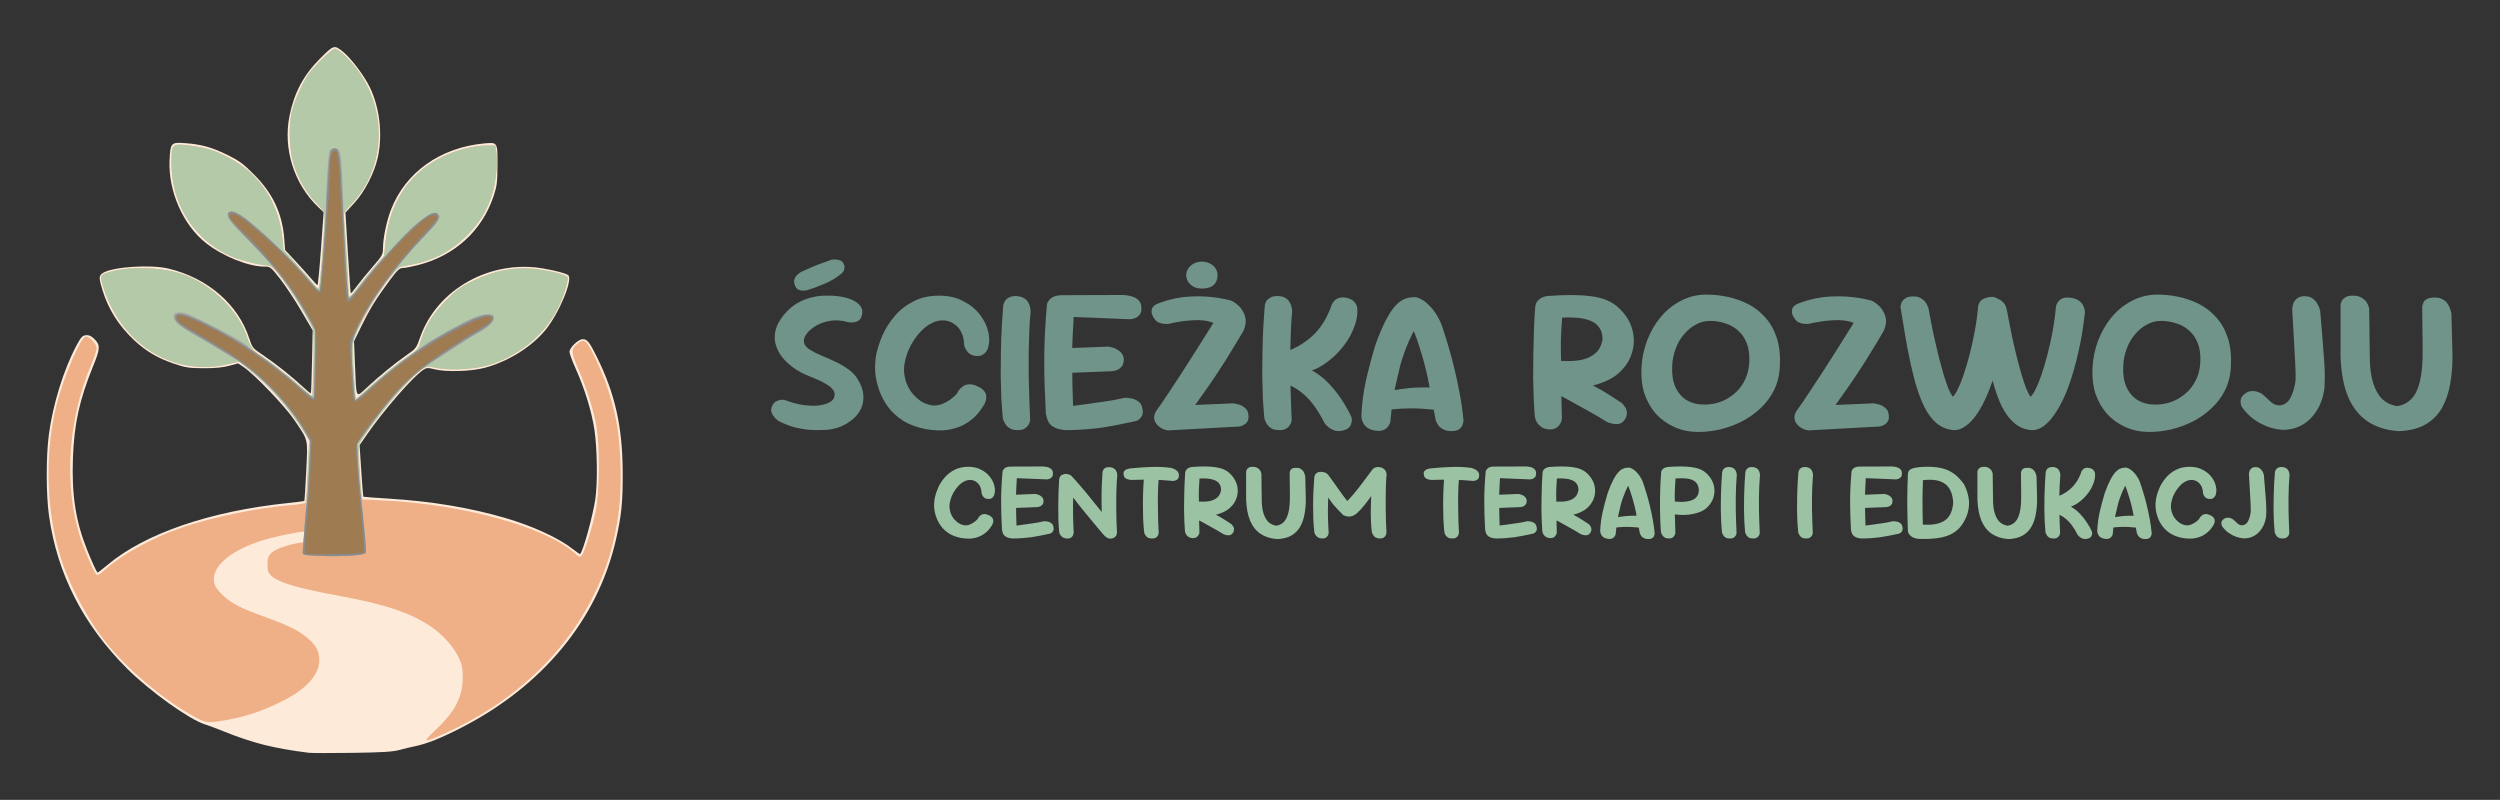 <?xml version="1.0" encoding="UTF-8" standalone="no"?>
<svg xmlns:inkscape="http://www.inkscape.org/namespaces/inkscape" xmlns:sodipodi="http://sodipodi.sourceforge.net/DTD/sodipodi-0.dtd" xmlns="http://www.w3.org/2000/svg" xmlns:svg="http://www.w3.org/2000/svg" width="265.657mm" height="84.997mm" viewBox="0 0 265.657 84.997" version="1.1" id="svg1121">
  <rect x="0" y="0" width="265.657" height="84.997" fill="#333333" stroke="none"/>
  <defs id="defs1118"></defs>
  <g id="layer1" transform="translate(-22.389,-25.034)">
    <g id="g4059" transform="matrix(0.572,0,0,0.572,164.663,-2.054)">
      <g id="g20783" transform="translate(248.121,678.367)">
        <g id="g25274" transform="translate(-86.945,-51.488)">
          <path style="fill:#fdead9;fill-opacity:1;stroke-width:0.265" d="m -352.524,-439.672 c -6.491,-0.81 -10.491,-1.817 -15.875,-4 -1.237,-0.501 -2.785,-1.078 -3.44,-1.281 -2.897,-0.899 -10.251,-6.166 -14.437,-10.341 -8.172,-8.151 -13.012,-17.623 -14.532,-28.443 -0.551,-3.922 -0.559,-11.063 -0.017,-15.098 0.758,-5.638 2.737,-12.014 5.113,-16.477 0.829,-1.557 1.107,-1.866 1.744,-1.939 0.541,-0.062 0.972,0.119 1.508,0.632 1.217,1.166 1.203,1.811 -0.113,5.035 -2.576,6.313 -3.561,10.779 -3.787,17.173 -0.244,6.921 0.516,11.783 2.681,17.153 0.822,2.038 1.644,3.838 1.876,4.104 0.043,0.05 0.832,-0.549 1.752,-1.329 6.957,-5.899 19.131,-10.089 33.684,-11.593 1.598,-0.165 2.946,-0.34 2.995,-0.389 0.049,-0.049 0.207,-2.533 0.352,-5.519 0.301,-6.218 0.45,-5.581 -2.249,-9.57 -1.676,-2.477 -7.34,-8.391 -9.319,-9.731 l -1.081,-0.732 -1.697,0.458 c -1.168,0.315 -2.646,0.454 -4.74,0.444 -2.678,-0.012 -3.33,-0.112 -5.437,-0.826 -3.051,-1.035 -5.245,-2.325 -7.431,-4.37 -2.856,-2.671 -4.789,-5.72 -5.888,-9.282 -0.71,-2.302 -0.702,-2.711 0.064,-3.213 1.739,-1.14 8.828,-1.62 12.17,-0.824 7.268,1.73 12.963,6.641 15.017,12.95 0.574,1.764 0.638,1.841 2.595,3.154 2.31,1.55 5.357,3.972 7.367,5.855 0.766,0.717 1.436,1.256 1.49,1.197 0.054,-0.059 0.151,-2.709 0.216,-5.89 l 0.118,-5.783 -2.137,-3.658 c -1.175,-2.012 -2.94,-4.678 -3.92,-5.925 -1.751,-2.226 -1.804,-2.267 -2.934,-2.267 -2.952,0 -7.726,-1.927 -10.835,-4.373 -4.227,-3.326 -7.008,-9.634 -6.759,-15.33 0.145,-3.312 0.257,-3.432 2.991,-3.221 2.968,0.229 4.902,0.773 7.8,2.195 2.109,1.035 2.883,1.608 4.911,3.636 3.486,3.487 5.242,7.22 5.606,11.919 l 0.163,2.103 1.905,2.037 c 1.048,1.12 2.363,2.585 2.923,3.255 0.56,0.67 1.092,1.218 1.183,1.218 0.09,0 0.385,-3.047 0.654,-6.77 l 0.489,-6.77 -0.956,-0.902 c -4.538,-4.281 -6.623,-10.879 -5.378,-17.021 0.873,-4.31 2.614,-7.568 5.676,-10.624 2.518,-2.513 2.619,-2.547 4.117,-1.38 1.554,1.211 4.093,4.555 5.167,6.806 1.807,3.787 2.361,8.751 1.441,12.929 -0.638,2.899 -2.414,6.351 -4.359,8.473 l -1.655,1.806 0.453,7.446 c 0.249,4.095 0.492,7.485 0.539,7.533 0.048,0.048 0.548,-0.543 1.111,-1.312 0.563,-0.769 1.887,-2.39 2.942,-3.602 1.787,-2.052 1.919,-2.288 1.927,-3.442 0.015,-1.963 0.653,-5.036 1.498,-7.207 2.693,-6.921 9.163,-11.519 17.278,-12.279 2.537,-0.237 2.516,-0.271 2.498,4.016 -0.014,3.219 -0.099,3.895 -0.721,5.764 -2.153,6.463 -7.207,11.075 -14.056,12.826 -1.151,0.294 -2.419,0.535 -2.818,0.535 -0.604,0 -1.011,0.386 -2.441,2.315 -2.489,3.357 -3.708,5.329 -5.248,8.492 l -1.367,2.805 0.182,4.505 c 0.254,6.266 0.133,6.027 2.112,4.177 2.287,-2.138 5.376,-4.662 7.478,-6.112 1.73,-1.194 1.81,-1.298 2.51,-3.305 3.133,-8.97 13.151,-14.534 22.983,-12.766 2.338,0.42 3.95,0.85 4.489,1.197 1.03,0.663 -1.636,7.114 -4.246,10.272 -2.583,3.125 -6.931,5.82 -11.238,6.966 -2.523,0.671 -7.189,0.807 -9.317,0.271 -1.256,-0.316 -1.465,-0.304 -2.117,0.123 -1.872,1.226 -7.331,7.498 -10.436,11.989 l -1.368,1.978 0.313,4.755 c 0.172,2.615 0.345,4.787 0.383,4.826 0.039,0.039 2.213,0.203 4.83,0.365 7.851,0.485 14.96,1.669 21.53,3.586 5.071,1.479 9.953,3.721 12.517,5.748 0.723,0.572 1.352,0.999 1.398,0.95 0.577,-0.616 2.309,-6.858 2.814,-10.143 0.451,-2.929 0.371,-9.455 -0.16,-12.965 -0.507,-3.356 -1.814,-7.611 -3.475,-11.313 -0.637,-1.42 -1.158,-2.831 -1.158,-3.135 0,-0.77 1.646,-2.353 2.446,-2.353 0.859,0 1.245,0.483 2.644,3.307 3.397,6.857 4.76,12.942 4.8,21.431 0.026,5.58 -0.235,8.138 -1.299,12.7 -3.423,14.685 -13.58,26.982 -28.7,34.746 -3.778,1.94 -6.423,2.996 -8.599,3.434 -0.728,0.146 -2.037,0.46 -2.91,0.698 -1.231,0.335 -3.193,0.454 -8.731,0.531 -3.929,0.054 -7.56,0.047 -8.07,-0.016 z" id="path4073"></path>
          <path style="fill:#efb088;fill-opacity:1;stroke-width:0.265" d="m -353.273,-480.768 c -1.256,0 -5.95,1.006 -8.174,1.731 -5.861,1.909 -9.204,4.872 -8.682,7.696 0.136,0.737 0.562,1.375 1.582,2.366 1.596,1.552 3.355,2.452 8.219,4.203 4.073,1.466 6.078,2.484 7.694,3.906 1.483,1.305 2.022,2.328 2.042,3.877 0.037,2.886 -2.475,5.61 -7.349,7.965 -3.531,1.707 -6.5,2.681 -10.028,3.289 -3.476,0.6 -3.754,0.56 -6.327,-0.916 -5.623,-3.224 -11.531,-8.206 -15.689,-13.231 -3.24,-3.915 -6.737,-10.291 -8.416,-15.346 -2.946,-8.869 -3.311,-19.942 -0.963,-29.236 1.277,-5.054 4.402,-12.342 5.369,-12.521 0.649,-0.12 2.05,1.355 2.05,2.159 0,0.362 -0.408,1.611 -0.907,2.776 -4.401,10.283 -5.247,22.326 -2.251,32.044 0.682,2.212 2.571,6.658 3.03,7.133 0.305,0.316 0.563,0.186 1.741,-0.873 3.062,-2.753 8.756,-5.885 13.996,-7.697 5.791,-2.003 14.372,-3.769 20.711,-4.261 1.277,-0.099 2.393,-0.295 2.48,-0.436 0.087,-0.141 0.275,-2.796 0.417,-5.902 l 0.259,-5.646 -0.983,-1.618 c -2.529,-4.163 -6.786,-8.966 -10.408,-11.744 l -1.678,-1.286 -2.027,0.48 c -9.837,2.33 -19.447,-3.405 -22.947,-13.695 -0.824,-2.423 -0.814,-2.804 0.084,-3.15 3.87,-1.49 10.95,-1.311 15.145,0.383 5.271,2.129 9.862,6.849 11.355,11.673 0.557,1.799 0.725,1.985 3.533,3.909 1.296,0.887 3.711,2.784 5.367,4.216 1.656,1.431 3.06,2.602 3.119,2.602 0.059,0 0.165,-2.709 0.235,-6.019 0.124,-5.901 0.115,-6.044 -0.49,-7.258 -2.087,-4.189 -6.673,-10.747 -7.628,-10.911 -3.425,-0.586 -5.531,-1.093 -6.869,-1.653 -6.968,-2.918 -11.373,-9.625 -11.39,-17.344 -0.008,-3.728 0.017,-3.754 3.187,-3.395 3.009,0.341 4.771,0.863 7.256,2.151 5.962,3.09 9.544,8.491 10.207,15.395 l 0.184,1.914 2.014,2.212 c 1.108,1.217 2.548,2.862 3.2,3.657 1.001,1.22 1.214,1.369 1.374,0.963 0.202,-0.515 1.016,-10.792 1.014,-12.796 -10e-4,-1.107 -0.123,-1.328 -1.545,-2.79 -1.88,-1.933 -3.385,-4.553 -4.239,-7.382 -0.822,-2.719 -0.922,-7.285 -0.217,-9.925 0.51,-1.911 1.891,-4.985 2.936,-6.531 1.044,-1.546 4.437,-4.846 4.983,-4.846 0.661,0 2.922,2.159 4.338,4.143 5.522,7.734 4.951,18.269 -1.345,24.822 -1.181,1.229 -1.427,1.64 -1.328,2.213 0.104,0.602 0.914,13.444 0.914,14.491 0,0.701 0.417,0.359 1.775,-1.455 0.75,-1.003 2.133,-2.704 3.072,-3.781 l 1.707,-1.958 0.297,-2.726 c 0.75,-6.893 3.997,-12.044 9.554,-15.153 2.775,-1.553 6.452,-2.595 9.178,-2.602 l 1.637,-0.004 0.185,1.233 c 0.296,1.975 -0.056,5.6 -0.759,7.807 -1,3.138 -2.383,5.381 -4.791,7.767 -3.015,2.987 -6.406,4.69 -10.828,5.438 -1.754,0.297 -1.841,0.349 -2.991,1.796 -2.123,2.672 -4.294,6.085 -5.818,9.148 -1.477,2.967 -1.494,3.03 -1.459,5.214 0.039,2.439 0.244,5.826 0.46,7.575 l 0.139,1.131 1.504,-1.35 c 3.124,-2.804 6.204,-5.31 8.091,-6.583 1.909,-1.288 1.965,-1.358 2.503,-3.116 0.815,-2.662 2.283,-4.974 4.699,-7.4 1.829,-1.836 2.569,-2.365 4.898,-3.498 4.164,-2.027 8.014,-2.711 12.137,-2.156 2.874,0.387 5.302,1.054 5.475,1.504 0.074,0.193 -0.127,1.213 -0.447,2.267 -1.941,6.39 -6.5,11.144 -13.098,13.657 -2.909,1.108 -8.072,1.496 -11.044,0.831 -1.364,-0.305 -1.543,-0.288 -2.386,0.233 -1.872,1.157 -6.55,6.474 -10.331,11.742 l -1.57,2.188 0.193,3.836 c 0.106,2.11 0.269,4.432 0.363,5.159 l 0.17,1.323 3.969,0.19 c 14.975,0.717 30.409,5.022 35.656,9.945 0.638,0.599 0.78,0.637 1.11,0.302 0.503,-0.51 1.867,-4.765 2.582,-8.057 0.769,-3.539 0.844,-12.416 0.136,-16.199 -0.577,-3.089 -1.783,-6.871 -3.268,-10.252 -1.395,-3.174 -1.442,-3.824 -0.345,-4.747 1.447,-1.218 1.763,-0.955 3.651,3.027 1.657,3.496 2.763,6.829 3.628,10.929 0.918,4.355 1.166,12.241 0.535,17.022 -0.828,6.274 -2.355,11.219 -5.088,16.477 -5.532,10.644 -14.844,19.177 -26.954,24.701 -4.323,1.972 -4.593,1.928 -2.161,-0.35 l -4e-5,8e-5 c 3.749,-3.511 5.204,-6.268 5.204,-9.861 -1.8e-4,-1.86 -0.113,-2.412 -0.786,-3.835 -0.922,-1.95 -2.951,-4.194 -5.134,-5.68 -3.702,-2.519 -8.454,-4.123 -16.702,-5.637 -10.342,-1.898 -13.626,-3.152 -13.626,-5.205 0,-1.807 -0.363,-2.86 3.061,-4.014 1.596,-0.538 3.206,-0.786 3.759,-0.799" id="path4071"></path>
          <path style="fill:#b3c9a7;fill-opacity:1;stroke-width:0.265" d="m -350.936,-476.274 c -2.768,-0.144 -2.778,-0.147 -2.721,-0.806 0.427,-4.969 0.769,-10.558 1.003,-16.404 l 0.175,-4.366 -1.845,-2.778 c -2.808,-4.229 -6.005,-7.67 -10.056,-10.824 l -1.141,-0.889 -2.034,0.482 c -9.845,2.332 -19.453,-3.4 -22.954,-13.693 -0.824,-2.423 -0.814,-2.804 0.084,-3.15 3.87,-1.49 10.95,-1.311 15.145,0.383 5.264,2.126 9.862,6.849 11.35,11.657 0.351,1.134 1.882,3.527 1.882,2.942 0,-0.276 3.966,2.551 4.223,3.011 0.13,0.233 0.293,0.364 0.361,0.292 0.068,-0.073 1.318,0.909 2.778,2.183 1.459,1.273 2.706,2.315 2.771,2.315 0.065,0 0.174,-2.709 0.244,-6.019 0.119,-5.616 0.092,-6.09 -0.398,-7.078 -1.086,-2.189 -3.441,-6.009 -5.01,-8.126 -0.894,-1.206 -1.612,-2.252 -1.595,-2.325 0.064,-0.275 -1.157,-0.775 -1.919,-0.786 -1.388,-0.02 -5.061,-1.02 -6.852,-1.866 -6.563,-3.101 -10.586,-9.545 -10.603,-16.984 -0.008,-3.728 0.017,-3.754 3.187,-3.395 3.009,0.341 4.771,0.863 7.256,2.151 5.962,3.09 9.544,8.491 10.207,15.395 l 0.184,1.914 2.014,2.212 c 1.108,1.217 2.548,2.862 3.2,3.657 1.001,1.22 1.214,1.369 1.374,0.963 0.202,-0.515 1.016,-10.792 1.014,-12.796 -10e-4,-1.107 -0.123,-1.328 -1.545,-2.79 -1.88,-1.933 -3.385,-4.553 -4.239,-7.382 -0.822,-2.719 -0.922,-7.285 -0.217,-9.925 0.51,-1.911 1.891,-4.985 2.936,-6.531 1.044,-1.546 4.437,-4.846 4.983,-4.846 0.661,0 2.922,2.159 4.338,4.143 5.522,7.734 4.951,18.269 -1.345,24.822 -1.181,1.229 -1.427,1.64 -1.328,2.213 0.104,0.602 0.914,13.444 0.914,14.491 0,0.701 0.417,0.359 1.775,-1.455 0.75,-1.003 2.133,-2.704 3.072,-3.781 l 1.707,-1.958 0.297,-2.726 c 0.75,-6.893 3.997,-12.044 9.554,-15.153 2.775,-1.553 6.452,-2.595 9.178,-2.602 l 1.637,-0.004 0.185,1.233 c 0.296,1.975 -0.056,5.6 -0.759,7.807 -1,3.138 -2.383,5.381 -4.791,7.767 -3.016,2.988 -6.406,4.69 -10.832,5.439 -1.777,0.301 -1.833,0.335 -3.019,1.862 -0.665,0.856 -1.308,1.556 -1.431,1.556 -0.122,0 -0.195,0.089 -0.161,0.198 0.034,0.109 -0.422,0.913 -1.013,1.786 -0.591,0.873 -1.355,2.094 -1.697,2.712 -0.343,0.618 -0.74,1.124 -0.883,1.124 -0.143,0 -0.191,0.069 -0.106,0.154 0.085,0.085 -0.327,1.155 -0.914,2.379 -1.027,2.141 -1.066,2.318 -1.026,4.675 0.023,1.347 0.146,3.757 0.274,5.355 0.128,1.598 0.16,3.027 0.071,3.175 -0.089,0.148 0.827,-0.623 2.035,-1.715 3.153,-2.848 5.699,-4.912 7.864,-6.374 1.837,-1.24 1.904,-1.325 2.439,-3.073 0.815,-2.662 2.283,-4.974 4.699,-7.4 1.829,-1.836 2.569,-2.365 4.898,-3.498 4.164,-2.027 8.014,-2.711 12.137,-2.156 2.874,0.387 5.302,1.054 5.475,1.504 0.074,0.193 -0.127,1.213 -0.447,2.267 -1.941,6.39 -6.5,11.144 -13.098,13.657 -2.909,1.108 -8.072,1.496 -11.044,0.831 -1.364,-0.305 -1.543,-0.288 -2.386,0.233 -1.872,1.157 -6.598,6.528 -10.299,11.706 -1.514,2.119 -1.539,2.181 -1.57,4.04 -0.017,1.038 -2.6e-4,2.007 0.037,2.153 0.038,0.146 0.236,2.408 0.44,5.027 0.204,2.619 0.521,6.164 0.703,7.876 0.182,1.713 0.259,3.23 0.172,3.371 -0.299,0.484 -4.821,0.755 -8.994,0.538 z" id="path4069"></path>
          <path style="fill:#a2a2a2;stroke-width:0.265" d="m -350.936,-476.274 c -2.768,-0.144 -2.778,-0.147 -2.721,-0.806 0.031,-0.364 0.182,-2.432 0.335,-4.595 0.153,-2.164 0.331,-4.02 0.396,-4.126 0.065,-0.105 0.246,-2.781 0.402,-5.946 l 0.284,-5.754 -0.955,-1.708 c -1.12,-2.003 -2.998,-4.531 -5.254,-7.076 -1.713,-1.931 -6.269,-5.892 -7.191,-6.252 -0.302,-0.118 -1.791,-0.981 -3.307,-1.918 -1.517,-0.937 -3.854,-2.322 -5.194,-3.078 -2.575,-1.451 -3.59,-2.425 -3.462,-3.32 0.059,-0.414 0.303,-0.564 1.011,-0.623 0.715,-0.06 1.769,0.333 4.498,1.677 4.379,2.156 8.112,4.287 8.281,4.726 0.069,0.181 1.239,1.085 2.6,2.009 2.74,1.862 4.076,2.917 7.286,5.754 1.193,1.054 2.223,1.828 2.29,1.72 0.067,-0.108 0.162,-3.002 0.212,-6.43 l 0.091,-6.233 -1.818,-3.16 c -3.218,-5.592 -5.216,-8.092 -11.467,-14.349 -2.207,-2.208 -2.984,-3.158 -2.984,-3.646 0,-0.942 0.701,-1.089 1.974,-0.413 2.527,1.34 9.687,8.205 14.25,13.66 0.365,0.437 0.748,0.71 0.851,0.607 0.248,-0.248 1.148,-12.135 1.159,-15.308 0.011,-3.253 0.45,-10.04 0.687,-10.633 0.115,-0.287 0.468,-0.463 0.93,-0.463 0.609,0 0.793,0.156 1.011,0.86 0.249,0.804 0.494,5.344 0.689,12.766 0.135,5.141 0.718,14.005 0.937,14.242 0.111,0.121 1.02,-0.845 2.02,-2.146 3.006,-3.91 7.896,-9.376 10.183,-11.381 2.394,-2.099 3.742,-2.744 4.386,-2.1 0.348,0.348 0.348,0.481 -0.006,1.154 -0.22,0.418 -1.015,1.356 -1.767,2.083 -3.328,3.221 -8.717,9.991 -11.002,13.822 -2.53,4.242 -3.283,6.157 -3.282,8.352 7.9e-4,2.226 0.489,8.964 0.662,9.137 0.065,0.065 1.031,-0.702 2.145,-1.705 3.48,-3.132 4.921,-4.32 7.379,-6.082 1.31,-0.939 2.853,-2.067 3.43,-2.508 1.163,-0.888 6.325,-3.778 8.761,-4.906 0.927,-0.429 2.053,-0.733 2.757,-0.745 1.021,-0.017 1.202,0.061 1.271,0.544 0.117,0.821 -0.872,1.782 -3.123,3.033 -1.091,0.607 -3.331,2.01 -4.978,3.119 -1.646,1.108 -3.631,2.351 -4.411,2.761 -2.297,1.209 -6.948,6.304 -11.33,12.412 l -1.57,2.188 0.174,3.307 c 0.096,1.819 0.3,4.379 0.453,5.689 0.694,5.938 1.153,11.035 1.014,11.26 -0.292,0.473 -4.862,0.74 -8.987,0.526 z" id="path4067"></path>
          <path style="fill:#8b8b8b;stroke-width:0.265" d="m -350.936,-476.274 c -2.768,-0.144 -2.778,-0.147 -2.721,-0.806 0.031,-0.364 0.182,-2.432 0.335,-4.595 0.153,-2.164 0.331,-4.02 0.396,-4.126 0.065,-0.105 0.246,-2.781 0.402,-5.946 l 0.284,-5.754 -0.955,-1.708 c -2.037,-3.643 -5.928,-8.181 -9.551,-11.139 -2.548,-2.081 -5.349,-3.921 -10.283,-6.754 -3.616,-2.077 -4.42,-2.728 -4.31,-3.492 0.153,-1.067 1.851,-0.674 5.898,1.362 6.492,3.267 11.699,6.785 17.12,11.565 1.412,1.245 2.621,2.178 2.686,2.072 0.065,-0.106 0.159,-2.994 0.209,-6.417 l 0.091,-6.225 -1.85,-3.244 c -2.615,-4.584 -5.255,-7.981 -10.158,-13.07 -4.152,-4.309 -4.787,-5.241 -3.827,-5.61 0.818,-0.314 2.615,0.9 6.578,4.446 3.379,3.023 6.085,5.83 9.211,9.554 0.366,0.437 0.75,0.71 0.853,0.607 0.225,-0.224 1.002,-10.387 1.453,-18.996 0.317,-6.056 0.557,-7.408 1.316,-7.408 0.836,0 1.032,1.265 1.436,9.26 0.691,13.659 0.998,18.379 1.211,18.61 0.112,0.122 0.959,-0.771 1.882,-1.984 2.407,-3.164 6.636,-7.909 9.521,-10.681 3.356,-3.225 5.265,-4.084 5.265,-2.37 0,0.5 -0.702,1.419 -2.65,3.467 -5.825,6.125 -10.157,12.133 -12.578,17.444 -0.77,1.69 -0.912,2.298 -0.912,3.905 8e-4,2.226 0.489,8.964 0.662,9.137 0.065,0.065 1.031,-0.702 2.145,-1.705 6.359,-5.723 11.638,-9.366 18.332,-12.648 2.03,-0.995 3.34,-1.479 4.007,-1.479 2.126,0 1.321,1.483 -1.708,3.146 -1.078,0.592 -4.092,2.501 -6.696,4.243 -5.988,4.004 -8.748,6.802 -14.176,14.368 l -1.57,2.188 0.174,3.307 c 0.096,1.819 0.3,4.379 0.453,5.689 0.694,5.938 1.153,11.035 1.014,11.26 -0.292,0.473 -4.862,0.74 -8.987,0.526 z" id="path4065"></path>
          <path style="fill:#818181;stroke-width:0.265" d="m -353.317,-476.854 c 10e-4,-0.717 0.526,-7.571 0.777,-10.147 0.142,-1.455 0.329,-4.495 0.416,-6.755 l 0.158,-4.109 -2.176,-3.289 c -3.202,-4.839 -7.555,-9.129 -12.669,-12.485 -2.11,-1.385 -5.187,-3.28 -6.838,-4.212 -2.916,-1.646 -3.693,-2.327 -3.329,-2.917 0.288,-0.466 1.581,-0.061 4.848,1.519 4.133,1.998 6.158,3.191 10.138,5.972 3.663,2.56 6.114,4.502 8.48,6.721 0.839,0.787 1.688,1.43 1.888,1.43 0.294,0 0.385,-1.216 0.479,-6.416 0.133,-7.339 0.348,-6.417 -2.696,-11.568 -2.415,-4.088 -7.314,-10.071 -11.106,-13.567 -2.106,-1.941 -2.644,-2.766 -1.973,-3.023 0.673,-0.258 1.89,0.521 4.904,3.138 4.268,3.707 6.37,5.834 10.643,10.774 0.513,0.593 0.84,0.785 1.024,0.601 0.301,-0.301 1.8,-19.577 1.796,-23.1 -0.003,-2.204 0.24,-3.142 0.813,-3.142 0.641,0 0.666,0.207 1.162,9.525 1.035,19.445 0.971,18.64 1.472,18.474 0.15,-0.05 1.252,-1.358 2.447,-2.907 4.081,-5.286 9.435,-10.929 12.088,-12.739 0.831,-0.567 1.859,-0.587 1.859,-0.035 0,0.226 -1.068,1.532 -2.373,2.902 -5.218,5.478 -10.094,12.197 -12.49,17.213 l -1.356,2.838 0.167,3.994 c 0.241,5.757 0.434,7.302 0.913,7.302 0.218,0 1.302,-0.863 2.41,-1.918 4.728,-4.504 10.892,-8.774 17.309,-11.992 3.726,-1.868 5.48,-2.392 5.471,-1.634 -0.008,0.623 -0.397,0.943 -3.077,2.524 -1.476,0.871 -4.483,2.805 -6.682,4.297 -4.637,3.146 -7.893,6.316 -11.816,11.505 -3.821,5.054 -3.661,4.67 -3.456,8.289 0.096,1.696 0.483,6.156 0.86,9.912 0.377,3.756 0.603,6.911 0.502,7.011 -0.101,0.101 -2.614,0.225 -5.585,0.276 -4.41,0.076 -5.402,0.028 -5.401,-0.265 z" id="path4063"></path>
          <path style="fill:#9f7b51;fill-opacity:1;stroke-width:0.265" d="m -353.317,-476.854 c 10e-4,-0.717 0.526,-7.571 0.777,-10.147 0.142,-1.455 0.329,-4.495 0.416,-6.755 l 0.158,-4.109 -2.176,-3.289 c -3.202,-4.839 -7.555,-9.129 -12.669,-12.485 -2.11,-1.385 -5.187,-3.28 -6.838,-4.212 -2.916,-1.646 -3.693,-2.327 -3.329,-2.917 0.288,-0.466 1.581,-0.061 4.848,1.519 4.133,1.998 6.158,3.191 10.138,5.972 3.663,2.56 6.114,4.502 8.48,6.721 0.839,0.787 1.688,1.43 1.888,1.43 0.294,0 0.385,-1.216 0.479,-6.416 0.133,-7.339 0.348,-6.417 -2.696,-11.568 -2.415,-4.088 -7.314,-10.071 -11.106,-13.567 -2.106,-1.941 -2.644,-2.766 -1.973,-3.023 0.673,-0.258 1.89,0.521 4.904,3.138 4.268,3.707 6.37,5.834 10.643,10.774 0.513,0.593 0.84,0.785 1.024,0.601 0.301,-0.301 1.8,-19.577 1.796,-23.1 -0.003,-2.204 0.24,-3.142 0.813,-3.142 0.641,0 0.666,0.207 1.162,9.525 1.035,19.445 0.971,18.64 1.472,18.474 0.15,-0.05 1.252,-1.358 2.447,-2.907 4.081,-5.286 9.435,-10.929 12.088,-12.739 0.831,-0.567 1.859,-0.587 1.859,-0.035 0,0.226 -1.068,1.532 -2.373,2.902 -5.218,5.478 -10.094,12.197 -12.49,17.213 l -1.356,2.838 0.167,3.994 c 0.241,5.757 0.434,7.302 0.913,7.302 0.218,0 1.302,-0.863 2.41,-1.918 4.728,-4.504 10.892,-8.774 17.309,-11.992 3.726,-1.868 5.48,-2.392 5.471,-1.634 -0.008,0.623 -0.397,0.943 -3.077,2.524 -1.476,0.871 -4.483,2.805 -6.682,4.297 -4.637,3.146 -7.893,6.316 -11.816,11.505 -3.821,5.054 -3.661,4.67 -3.456,8.289 0.096,1.696 0.483,6.156 0.86,9.912 0.377,3.756 0.603,6.911 0.502,7.011 -0.101,0.101 -2.614,0.225 -5.585,0.276 -4.41,0.076 -5.402,0.028 -5.401,-0.265 z" id="path4061"></path>
        </g>
      </g>
    </g>
    <g id="g1059" transform="matrix(1.754,0,0,1.754,95.599,-190.147)">
      <g aria-label="         ŚCIEŻKA ROZWOJU      " id="text1671" style="font-weight:600;font-size:12.552px;line-height:0;font-family:'Sour Gummy';-inkscape-font-specification:'Sour Gummy Semi-Bold';letter-spacing:0px;word-spacing:0px;fill:#70938a;stroke-width:0.314">
        <path d="m 8.269,148.723 q -0.678,0.038 -1.192,-0.025 -0.515,-0.075 -0.879,-0.188 -0.351,-0.126 -0.54,-0.213 -0.176,-0.088 -0.176,-0.088 0,0 -0.075,-0.038 -0.063,-0.05 -0.163,-0.138 -0.088,-0.088 -0.163,-0.201 -0.075,-0.126 -0.1,-0.264 -0.013,-0.151 0.075,-0.326 0.1,-0.188 0.238,-0.251 0.151,-0.075 0.276,-0.088 0.138,-0.013 0.226,0.013 0.088,0.025 0.088,0.025 0.464,0.176 0.954,0.264 0.49,0.075 0.916,0.05 0.427,-0.038 0.715,-0.176 0.301,-0.138 0.351,-0.402 0.038,-0.213 -0.1,-0.389 -0.126,-0.176 -0.389,-0.326 -0.251,-0.163 -0.59,-0.301 -0.339,-0.151 -0.715,-0.301 -0.226,-0.1 -0.515,-0.276 -0.289,-0.188 -0.565,-0.439 -0.264,-0.251 -0.464,-0.565 -0.188,-0.326 -0.264,-0.69 -0.063,-0.364 0.05,-0.778 0.126,-0.427 0.49,-0.866 0.364,-0.439 0.791,-0.69 0.427,-0.251 0.866,-0.351 0.439,-0.113 0.841,-0.113 0.402,-0.013 0.715,0.025 0.314,0.038 0.49,0.088 0.188,0.05 0.188,0.05 0,0 0.088,0.038 0.1,0.025 0.238,0.1 0.138,0.063 0.264,0.176 0.138,0.1 0.213,0.264 0.075,0.163 0.038,0.377 -0.038,0.251 -0.176,0.364 -0.126,0.1 -0.289,0.126 -0.151,0.025 -0.264,0.013 -0.113,-0.013 -0.113,-0.013 -0.54,-0.163 -1.054,-0.088 -0.502,0.075 -0.891,0.301 -0.389,0.226 -0.59,0.515 -0.201,0.276 -0.138,0.527 0.063,0.226 0.339,0.402 0.276,0.176 0.678,0.351 0.402,0.163 0.828,0.364 0.427,0.188 0.791,0.452 0.377,0.251 0.59,0.59 0.326,0.515 0.364,0.979 0.038,0.452 -0.138,0.841 -0.176,0.377 -0.515,0.653 -0.326,0.276 -0.753,0.452 -0.427,0.163 -0.891,0.188 z M 7.152,140.263 q 0,0 -0.088,0.013 -0.075,0.013 -0.201,0.013 -0.113,-0.013 -0.238,-0.063 -0.113,-0.063 -0.176,-0.188 -0.1,-0.213 -0.075,-0.377 0.038,-0.163 0.126,-0.264 0.1,-0.113 0.188,-0.176 0.1,-0.063 0.1,-0.063 0.615,-0.289 1.042,-0.452 0.439,-0.163 0.803,-0.289 0,0 0.075,-0.013 0.088,-0.013 0.201,0 0.126,0 0.238,0.05 0.126,0.038 0.201,0.163 0.088,0.138 0.075,0.264 0,0.126 -0.05,0.213 -0.05,0.075 -0.1,0.126 -0.05,0.05 -0.05,0.05 -0.226,0.188 -0.502,0.351 -0.276,0.151 -0.565,0.276 -0.276,0.113 -0.54,0.213 -0.264,0.088 -0.464,0.151 z" id="path837"></path>
        <path d="m 14.332,148.673 q -0.791,-0.151 -1.356,-0.502 -0.552,-0.351 -0.916,-0.841 -0.364,-0.502 -0.552,-1.054 -0.188,-0.552 -0.226,-1.092 -0.025,-0.552 0.063,-1.017 0.113,-0.552 0.377,-1.167 0.276,-0.628 0.741,-1.167 0.464,-0.552 1.13,-0.891 0.665,-0.351 1.569,-0.351 0.828,0 1.443,0.326 0.628,0.314 1.017,0.816 0.389,0.502 0.515,1.067 0.126,0.552 -0.05,1.054 0,0 -0.075,0.113 -0.063,0.113 -0.226,0.213 -0.151,0.088 -0.427,0.063 -0.276,-0.038 -0.427,-0.188 -0.138,-0.151 -0.201,-0.289 -0.05,-0.138 -0.05,-0.138 0,0 -0.013,-0.138 0,-0.138 -0.05,-0.339 -0.038,-0.213 -0.163,-0.427 -0.126,-0.226 -0.351,-0.389 -0.213,-0.176 -0.565,-0.238 -0.427,-0.05 -0.816,0.151 -0.389,0.188 -0.703,0.54 -0.314,0.339 -0.552,0.766 -0.226,0.414 -0.339,0.841 -0.113,0.427 -0.1,0.766 0.025,0.351 0.126,0.665 0.113,0.301 0.276,0.552 0.176,0.238 0.389,0.427 0.213,0.188 0.452,0.301 0.238,0.1 0.477,0.138 0.301,0.025 0.615,-0.1 0.326,-0.138 0.59,-0.351 0.276,-0.213 0.377,-0.439 0,0 0.063,-0.088 0.075,-0.088 0.213,-0.188 0.138,-0.1 0.351,-0.113 0.226,-0.025 0.515,0.113 0.251,0.113 0.377,0.251 0.126,0.138 0.151,0.289 0.025,0.151 0,0.264 -0.025,0.113 -0.063,0.188 -0.025,0.075 -0.025,0.075 0,0 -0.126,0.201 -0.113,0.188 -0.364,0.477 -0.251,0.276 -0.665,0.527 -0.414,0.251 -1.017,0.364 -0.59,0.1 -1.406,-0.038 z" id="path839"></path>
        <path d="m 19.88,148.736 q -0.276,0 -0.452,-0.113 -0.176,-0.113 -0.264,-0.264 -0.088,-0.151 -0.126,-0.251 -0.025,-0.113 -0.025,-0.113 -0.05,-0.54 -0.088,-1.192 -0.025,-0.665 -0.038,-1.381 0,-0.728 0.013,-1.456 0.013,-0.741 0.05,-1.431 0.038,-0.703 0.088,-1.305 0,0 0.013,-0.088 0.025,-0.1 0.088,-0.213 0.075,-0.126 0.226,-0.213 0.163,-0.1 0.439,-0.1 0.289,0.013 0.464,0.113 0.176,0.088 0.264,0.238 0.088,0.138 0.126,0.289 0.038,0.138 0.038,0.238 0,0.1 0,0.1 -0.05,0.515 -0.075,1.142 -0.025,0.615 -0.038,1.305 0,0.69 0,1.406 0.013,0.703 0.038,1.393 0.025,0.678 0.05,1.268 0,0 -0.013,0.1 -0.013,0.088 -0.088,0.213 -0.075,0.126 -0.238,0.226 -0.151,0.1 -0.452,0.088 z" id="path841"></path>
        <path d="m 22.779,148.736 q -0.377,-0.038 -0.615,-0.151 -0.226,-0.113 -0.339,-0.264 -0.1,-0.163 -0.138,-0.314 -0.038,-0.163 -0.063,-0.251 -0.038,-0.904 -0.075,-1.682 -0.025,-0.791 -0.025,-1.544 0,-0.766 0.038,-1.594 0.038,-0.828 0.126,-1.82 0.038,-0.176 0.226,-0.351 0.201,-0.176 0.615,-0.201 l 3.791,-0.013 q 0,0 0.1,0.013 0.1,0 0.264,0.038 0.176,0.025 0.339,0.113 0.163,0.075 0.276,0.226 0.113,0.151 0.113,0.402 0.013,0.238 -0.1,0.389 -0.1,0.138 -0.238,0.201 -0.138,0.063 -0.251,0.075 -0.113,0.013 -0.113,0.013 l -3.402,-0.138 q -0.038,0.653 -0.063,1.192 -0.025,0.527 -0.038,1.017 0,0.477 0.013,0.967 0.013,0.477 0.013,1.017 0.013,0.54 0.038,1.192 0.439,-0.063 0.778,-0.1 0.339,-0.05 0.603,-0.088 0.276,-0.038 0.54,-0.075 0.264,-0.038 0.552,-0.088 0.289,-0.063 0.653,-0.138 0,0 0.088,0 0.088,0 0.226,0.025 0.151,0.013 0.301,0.075 0.151,0.063 0.276,0.176 0.126,0.113 0.163,0.301 0.075,0.251 0.025,0.427 -0.05,0.163 -0.163,0.264 -0.1,0.088 -0.188,0.126 -0.088,0.025 -0.088,0.025 -0.577,0.126 -1.092,0.226 -0.515,0.1 -1.017,0.176 -0.502,0.063 -1.017,0.1 -0.515,0.038 -1.13,0.038 z m -0.766,-3.427 -0.088,-1.494 3.502,-0.138 q 0,0 0.088,0.025 0.1,0.013 0.238,0.063 0.138,0.05 0.264,0.138 0.138,0.088 0.226,0.226 0.1,0.138 0.1,0.339 0,0.251 -0.113,0.402 -0.113,0.138 -0.264,0.213 -0.151,0.063 -0.264,0.075 -0.1,0.013 -0.1,0.013 z" id="path843"></path>
        <path d="m 29.159,148.748 q -0.126,0.025 -0.301,-0.025 -0.163,-0.05 -0.314,-0.151 -0.151,-0.1 -0.251,-0.251 -0.1,-0.151 -0.113,-0.339 0,-0.188 0.126,-0.402 0.414,-0.577 0.791,-1.155 0.389,-0.577 0.791,-1.205 0.402,-0.628 0.866,-1.356 0.464,-0.741 1.017,-1.619 -0.515,-0.213 -1.23,-0.163 -0.715,0.038 -1.469,0.213 0,0 -0.1,0.013 -0.1,0 -0.251,-0.013 -0.138,-0.025 -0.289,-0.088 -0.151,-0.075 -0.238,-0.226 -0.138,-0.201 -0.163,-0.351 -0.013,-0.163 0.025,-0.264 0.05,-0.1 0.126,-0.163 0.075,-0.063 0.126,-0.088 0.063,-0.025 0.063,-0.025 1.054,-0.427 2.197,-0.452 1.155,-0.038 2.272,0.251 0.226,0.1 0.414,0.276 0.201,0.163 0.326,0.414 0.138,0.238 0.151,0.527 0.013,0.289 -0.138,0.615 -0.301,0.527 -0.577,0.967 -0.264,0.439 -0.515,0.841 -0.251,0.402 -0.527,0.816 -0.264,0.402 -0.59,0.866 -0.314,0.452 -0.715,1.004 l 2.31,-0.1 q 0,0 0.126,0.025 0.126,0.013 0.289,0.075 0.176,0.063 0.314,0.201 0.151,0.126 0.176,0.339 0.05,0.251 -0.025,0.414 -0.075,0.151 -0.201,0.226 -0.113,0.075 -0.213,0.1 -0.088,0.025 -0.088,0.025 z m 1.908,-8.586 q -0.264,0 -0.477,-0.1 -0.213,-0.113 -0.339,-0.301 -0.126,-0.188 -0.126,-0.414 0,-0.226 0.126,-0.402 0.126,-0.188 0.339,-0.301 0.213,-0.113 0.477,-0.113 0.276,0 0.49,0.113 0.213,0.1 0.339,0.289 0.126,0.188 0.126,0.414 0,0.289 -0.126,0.477 -0.126,0.176 -0.339,0.264 -0.213,0.075 -0.49,0.075 z" id="path845"></path>
        <path d="m 39.565,148.774 q -0.251,0.05 -0.452,-0.013 -0.201,-0.075 -0.339,-0.176 -0.138,-0.113 -0.213,-0.201 -0.063,-0.088 -0.063,-0.088 -0.339,-0.665 -0.665,-1.092 -0.326,-0.427 -0.653,-0.69 -0.314,-0.264 -0.665,-0.439 -0.351,-0.176 -0.766,-0.339 l 0.025,-1.619 q 0.841,-0.251 1.406,-0.628 0.565,-0.377 0.916,-0.803 0.364,-0.439 0.552,-0.841 0.201,-0.402 0.289,-0.703 0,0 0.038,-0.075 0.05,-0.088 0.151,-0.188 0.1,-0.1 0.276,-0.151 0.188,-0.063 0.452,0 0.289,0.063 0.427,0.213 0.151,0.151 0.188,0.314 0.038,0.163 0.025,0.289 0,0.113 0,0.113 -0.038,0.49 -0.238,0.954 -0.188,0.464 -0.477,0.866 -0.289,0.402 -0.64,0.741 -0.351,0.326 -0.715,0.565 -0.351,0.226 -0.678,0.339 0.565,0.314 1.029,0.803 0.464,0.49 0.816,1.042 0.351,0.54 0.552,1.004 0,0 0.013,0.1 0.013,0.1 -0.025,0.251 -0.025,0.138 -0.151,0.264 -0.126,0.126 -0.414,0.188 z m -3.828,-0.038 q -0.289,0 -0.464,-0.113 -0.176,-0.113 -0.264,-0.264 -0.088,-0.151 -0.126,-0.251 -0.025,-0.113 -0.025,-0.113 -0.05,-0.54 -0.088,-1.192 -0.025,-0.665 -0.038,-1.381 0,-0.728 0.013,-1.456 0.013,-0.741 0.05,-1.431 0.038,-0.703 0.088,-1.305 0,0 0.013,-0.1 0.025,-0.1 0.088,-0.213 0.075,-0.113 0.226,-0.201 0.163,-0.1 0.439,-0.1 0.289,0 0.464,0.1 0.176,0.1 0.264,0.251 0.088,0.138 0.126,0.289 0.038,0.138 0.038,0.238 0,0.1 0,0.1 -0.05,0.515 -0.075,1.142 -0.025,0.615 -0.038,1.305 0,0.69 0,1.406 0.013,0.703 0.038,1.393 0.025,0.678 0.05,1.268 0,0 -0.013,0.1 -0.013,0.088 -0.088,0.213 -0.075,0.126 -0.238,0.226 -0.151,0.1 -0.439,0.088 z" id="path847"></path>
        <path d="m 41.604,148.774 q -0.326,-0.05 -0.515,-0.188 -0.176,-0.138 -0.251,-0.301 -0.075,-0.163 -0.088,-0.276 -0.013,-0.126 -0.013,-0.126 0.038,-1.054 0.276,-2.146 0.251,-1.092 0.59,-2.209 0.326,-0.891 0.615,-1.444 0.289,-0.552 0.552,-0.854 0.276,-0.301 0.54,-0.414 0.264,-0.126 0.552,-0.126 0.213,-0.038 0.464,0.1 0.264,0.126 0.527,0.402 0.276,0.264 0.502,0.665 0.238,0.402 0.377,0.916 0.126,0.351 0.289,0.929 0.176,0.577 0.351,1.305 0.176,0.728 0.326,1.531 0.151,0.803 0.226,1.619 0,0 -0.013,0.1 -0.013,0.088 -0.075,0.226 -0.063,0.126 -0.213,0.226 -0.151,0.088 -0.439,0.088 -0.289,0 -0.477,-0.1 -0.188,-0.1 -0.301,-0.238 -0.1,-0.151 -0.138,-0.251 -0.038,-0.113 -0.038,-0.113 -0.176,-0.979 -0.326,-1.77 -0.138,-0.803 -0.289,-1.381 -0.176,-0.69 -0.351,-1.218 -0.163,-0.527 -0.351,-0.992 -0.151,0.289 -0.314,0.653 -0.151,0.351 -0.289,0.741 -0.138,0.377 -0.226,0.728 -0.126,0.552 -0.226,0.967 -0.1,0.414 -0.163,0.778 -0.063,0.351 -0.113,0.741 -0.038,0.377 -0.088,0.879 0,0 -0.025,0.1 -0.025,0.088 -0.126,0.213 -0.088,0.126 -0.264,0.201 -0.176,0.075 -0.477,0.038 z m 0.238,-1.142 0.151,-1.167 q 0.59,-0.138 1.155,-0.213 0.577,-0.088 1.18,-0.1 0.603,-0.013 1.255,0.05 l 0.163,1.381 q -0.439,-0.075 -0.954,-0.113 -0.515,-0.05 -1.054,-0.05 -0.527,0 -1.017,0.05 -0.49,0.05 -0.879,0.163 z" id="path849"></path>
        <path d="m 52.135,148.698 q -0.301,-0.025 -0.477,-0.138 -0.176,-0.126 -0.276,-0.276 -0.088,-0.151 -0.113,-0.264 -0.025,-0.126 -0.025,-0.126 -0.038,-0.427 -0.063,-1.029 -0.025,-0.603 -0.038,-1.318 0,-0.715 0.013,-1.456 0.013,-0.753 0.038,-1.469 0.025,-0.728 0.075,-1.331 0,0 0.013,-0.088 0.013,-0.1 0.075,-0.213 0.075,-0.126 0.226,-0.226 0.163,-0.113 0.439,-0.151 1.544,-0.126 2.636,0.013 1.092,0.138 1.695,0.728 0.615,0.59 0.803,1.305 0.188,0.703 -0.025,1.393 -0.201,0.69 -0.791,1.218 -0.251,0.238 -0.64,0.427 -0.377,0.188 -0.841,0.314 -0.464,0.113 -0.979,0.151 -0.515,0.038 -1.042,-0.038 l 0.05,1.933 q 0,0 -0.025,0.1 -0.013,0.1 -0.1,0.226 -0.075,0.126 -0.226,0.226 -0.138,0.088 -0.402,0.088 z m 3.464,-0.464 q -0.515,-0.326 -1.042,-0.615 -0.515,-0.289 -1.105,-0.615 -0.59,-0.326 -1.318,-0.703 0,-0.075 0.126,-0.188 0.138,-0.113 0.339,-0.226 0.201,-0.113 0.402,-0.201 0.201,-0.1 0.339,-0.163 0.138,-0.063 0.138,-0.063 0.364,0.163 0.653,0.289 0.289,0.113 0.54,0.238 0.251,0.126 0.515,0.276 0.276,0.151 0.603,0.364 0.326,0.201 0.753,0.49 0,0 0.05,0.063 0.05,0.05 0.113,0.151 0.075,0.1 0.1,0.226 0.038,0.126 0,0.289 -0.025,0.163 -0.163,0.326 -0.126,0.151 -0.301,0.188 -0.163,0.025 -0.339,0 -0.176,-0.038 -0.289,-0.075 -0.113,-0.05 -0.113,-0.05 z m -2.761,-3.69 q 0.69,0.038 1.167,-0.05 0.477,-0.1 0.766,-0.301 0.289,-0.201 0.414,-0.452 0.138,-0.264 0.163,-0.527 0,-0.427 -0.201,-0.69 -0.188,-0.276 -0.54,-0.414 -0.339,-0.138 -0.778,-0.176 -0.439,-0.038 -0.929,-0.013 -0.05,0.653 -0.075,1.331 -0.013,0.665 0.013,1.293 z" id="path851"></path>
        <path d="m 61.16,148.849 q -0.791,0 -1.443,-0.289 -0.653,-0.289 -1.13,-0.803 -0.464,-0.527 -0.703,-1.23 -0.226,-0.715 -0.176,-1.569 0.038,-0.854 0.339,-1.644 0.301,-0.791 0.816,-1.418 0.527,-0.628 1.23,-0.992 0.715,-0.377 1.556,-0.377 0.64,0 1.28,0.138 0.653,0.138 1.243,0.439 0.59,0.301 1.042,0.816 0.452,0.502 0.69,1.23 0.238,0.728 0.188,1.72 -0.038,0.803 -0.351,1.443 -0.314,0.628 -0.828,1.105 -0.502,0.477 -1.142,0.803 -0.628,0.314 -1.305,0.477 -0.665,0.151 -1.305,0.151 z m 0.339,-1.657 q 0.364,0 0.741,-0.088 0.377,-0.1 0.715,-0.301 0.351,-0.213 0.628,-0.515 0.276,-0.314 0.452,-0.728 0.176,-0.414 0.201,-0.929 0.038,-0.703 -0.163,-1.18 -0.188,-0.477 -0.54,-0.766 -0.339,-0.301 -0.791,-0.427 -0.439,-0.138 -0.891,-0.138 -0.452,0 -0.854,0.226 -0.402,0.213 -0.715,0.59 -0.314,0.364 -0.502,0.866 -0.188,0.49 -0.213,1.042 -0.038,0.741 0.188,1.268 0.238,0.527 0.678,0.803 0.452,0.276 1.067,0.276 z" id="path853"></path>
        <path d="m 67.951,148.748 q -0.126,0.025 -0.301,-0.025 -0.163,-0.05 -0.314,-0.151 -0.151,-0.1 -0.251,-0.251 -0.1,-0.151 -0.113,-0.339 0,-0.188 0.126,-0.402 0.414,-0.577 0.791,-1.155 0.389,-0.577 0.791,-1.205 0.402,-0.628 0.866,-1.356 0.464,-0.741 1.017,-1.619 -0.515,-0.213 -1.23,-0.163 -0.715,0.038 -1.469,0.213 0,0 -0.1,0.013 -0.1,0 -0.251,-0.013 -0.138,-0.025 -0.289,-0.088 -0.151,-0.075 -0.238,-0.226 -0.138,-0.201 -0.163,-0.351 -0.013,-0.163 0.025,-0.264 0.05,-0.1 0.126,-0.163 0.075,-0.063 0.126,-0.088 0.063,-0.025 0.063,-0.025 1.054,-0.427 2.197,-0.452 1.155,-0.038 2.272,0.251 0.226,0.1 0.414,0.276 0.201,0.163 0.326,0.414 0.138,0.238 0.151,0.527 0.013,0.289 -0.138,0.615 -0.301,0.527 -0.577,0.967 -0.264,0.439 -0.515,0.841 -0.251,0.402 -0.527,0.816 -0.264,0.402 -0.59,0.866 -0.314,0.452 -0.715,1.004 l 2.31,-0.1 q 0,0 0.126,0.025 0.126,0.013 0.289,0.075 0.176,0.063 0.314,0.201 0.151,0.126 0.176,0.339 0.05,0.251 -0.025,0.414 -0.075,0.151 -0.201,0.226 -0.113,0.075 -0.213,0.1 -0.088,0.025 -0.088,0.025 z" id="path855"></path>
        <path d="m 76.587,148.736 q -0.577,-0.063 -1.017,-0.427 -0.427,-0.364 -0.741,-1.004 -0.314,-0.653 -0.565,-1.544 -0.238,-0.904 -0.452,-2.021 -0.201,-1.13 -0.414,-2.46 0,0 0.013,-0.088 0.013,-0.1 0.075,-0.226 0.075,-0.126 0.226,-0.226 0.151,-0.1 0.439,-0.1 0.289,-0.013 0.464,0.1 0.188,0.1 0.289,0.238 0.1,0.138 0.138,0.251 0.05,0.113 0.05,0.113 0.151,0.866 0.314,1.619 0.163,0.741 0.314,1.356 0.163,0.603 0.301,1.092 0.151,0.477 0.276,0.803 0.138,0.326 0.264,0.502 0.126,-0.088 0.301,-0.439 0.176,-0.351 0.364,-0.904 0.188,-0.552 0.364,-1.23 0.176,-0.69 0.314,-1.431 0.138,-0.753 0.201,-1.494 0,0 0.025,-0.088 0.025,-0.1 0.113,-0.201 0.088,-0.113 0.264,-0.176 0.176,-0.075 0.477,-0.038 0.351,0.05 0.527,0.188 0.176,0.138 0.251,0.301 0.075,0.151 0.075,0.276 0.013,0.113 0.013,0.113 -0.138,1.305 -0.389,2.435 -0.251,1.117 -0.59,2.021 -0.326,0.891 -0.703,1.506 -0.377,0.615 -0.791,0.916 -0.402,0.301 -0.791,0.264 z m 4.707,0 q -0.577,-0.063 -1.004,-0.427 -0.427,-0.364 -0.753,-1.004 -0.314,-0.653 -0.552,-1.544 -0.238,-0.904 -0.452,-2.021 -0.201,-1.13 -0.414,-2.46 0,0 0.025,-0.088 0.038,-0.1 0.126,-0.226 0.088,-0.126 0.251,-0.213 0.176,-0.088 0.452,-0.088 0.188,0.013 0.339,0.126 0.163,0.113 0.276,0.276 0.126,0.151 0.188,0.264 0.063,0.113 0.063,0.113 0.163,0.866 0.314,1.607 0.163,0.741 0.314,1.343 0.151,0.59 0.289,1.054 0.138,0.452 0.264,0.778 0.138,0.314 0.251,0.49 0.126,-0.088 0.301,-0.427 0.176,-0.351 0.364,-0.891 0.188,-0.552 0.364,-1.23 0.176,-0.678 0.314,-1.418 0.138,-0.741 0.201,-1.481 0,0 0.025,-0.1 0.025,-0.1 0.113,-0.213 0.1,-0.126 0.264,-0.201 0.176,-0.075 0.477,-0.038 0.351,0.05 0.527,0.188 0.188,0.138 0.251,0.301 0.075,0.151 0.088,0.276 0.013,0.113 0.013,0.113 -0.138,1.305 -0.402,2.435 -0.251,1.117 -0.577,2.021 -0.326,0.891 -0.715,1.506 -0.377,0.615 -0.778,0.916 -0.402,0.301 -0.803,0.264 z" id="path857"></path>
        <path d="m 88.486,148.849 q -0.791,0 -1.443,-0.289 -0.653,-0.289 -1.13,-0.803 -0.464,-0.527 -0.703,-1.23 -0.226,-0.715 -0.176,-1.569 0.038,-0.854 0.339,-1.644 0.301,-0.791 0.816,-1.418 0.527,-0.628 1.23,-0.992 0.715,-0.377 1.556,-0.377 0.64,0 1.28,0.138 0.653,0.138 1.243,0.439 0.59,0.301 1.042,0.816 0.452,0.502 0.69,1.23 0.238,0.728 0.188,1.72 -0.038,0.803 -0.351,1.443 -0.314,0.628 -0.828,1.105 -0.502,0.477 -1.142,0.803 -0.628,0.314 -1.305,0.477 -0.665,0.151 -1.305,0.151 z m 0.339,-1.657 q 0.364,0 0.741,-0.088 0.377,-0.1 0.715,-0.301 0.351,-0.213 0.628,-0.515 0.276,-0.314 0.452,-0.728 0.176,-0.414 0.201,-0.929 0.038,-0.703 -0.163,-1.18 -0.188,-0.477 -0.54,-0.766 -0.339,-0.301 -0.791,-0.427 -0.439,-0.138 -0.891,-0.138 -0.452,0 -0.854,0.226 -0.402,0.213 -0.715,0.59 -0.314,0.364 -0.502,0.866 -0.188,0.49 -0.213,1.042 -0.038,0.741 0.188,1.268 0.238,0.527 0.678,0.803 0.452,0.276 1.067,0.276 z" id="path859"></path>
        <path d="m 96.557,148.723 q -0.414,-0.025 -0.866,-0.176 -0.452,-0.163 -0.866,-0.452 -0.402,-0.289 -0.703,-0.703 0,0 -0.05,-0.075 -0.038,-0.075 -0.063,-0.201 -0.025,-0.126 0.013,-0.264 0.038,-0.151 0.201,-0.289 0.163,-0.138 0.339,-0.176 0.188,-0.038 0.339,0 0.151,0.025 0.238,0.075 0.1,0.038 0.1,0.038 0.188,0.138 0.326,0.276 0.138,0.126 0.251,0.238 0.113,0.1 0.238,0.163 0.138,0.063 0.326,0.063 0.439,-0.05 0.653,-0.477 0.226,-0.439 0.301,-1.042 0.013,-0.452 -0.025,-1.067 -0.025,-0.615 -0.075,-1.406 -0.05,-0.803 -0.1,-1.77 0,0 0,-0.126 0.013,-0.126 0.063,-0.289 0.063,-0.163 0.213,-0.289 0.151,-0.138 0.439,-0.151 0.326,0 0.515,0.138 0.188,0.138 0.289,0.326 0.113,0.176 0.138,0.314 0.038,0.138 0.038,0.138 0.075,0.954 0.138,1.695 0.063,0.728 0.1,1.293 0.038,0.552 0.038,0.967 0,0.414 -0.025,0.741 -0.113,0.778 -0.477,1.343 -0.351,0.552 -0.879,0.854 -0.527,0.289 -1.167,0.289 z" id="path861"></path>
        <path d="m 103.561,148.799 q -1.079,-0.075 -1.845,-0.577 -0.766,-0.502 -1.192,-1.481 -0.414,-0.979 -0.464,-2.46 v -3.138 q 0,0 0.013,-0.075 0.025,-0.088 0.088,-0.201 0.075,-0.113 0.213,-0.188 0.151,-0.088 0.414,-0.088 0.339,0 0.54,0.126 0.201,0.113 0.301,0.264 0.1,0.151 0.126,0.264 0.038,0.113 0.038,0.113 l 0.038,2.937 q 0,0.941 0.201,1.582 0.201,0.64 0.565,0.992 0.377,0.339 0.891,0.414 0.515,-0.075 0.854,-0.427 0.351,-0.351 0.527,-1.079 0.176,-0.728 0.163,-1.958 l -0.025,-2.473 q 0,0 0,-0.088 0.013,-0.1 0.063,-0.226 0.05,-0.138 0.201,-0.226 0.163,-0.1 0.464,-0.1 0.289,-0.013 0.49,0.1 0.201,0.1 0.301,0.251 0.113,0.151 0.163,0.314 0.063,0.151 0.075,0.251 0.013,0.1 0.013,0.1 l 0.063,2.435 q 0.013,0.941 -0.138,1.77 -0.138,0.828 -0.502,1.469 -0.351,0.628 -1.004,1.004 -0.64,0.364 -1.632,0.402 z" id="path863"></path>
      </g>
      <g aria-label="         CENTRUM TERAPII I EDUKACJI      " id="text1671-3" style="font-weight:600;font-size:6.694px;line-height:0;font-family:'Sour Gummy';-inkscape-font-specification:'Sour Gummy Semi-Bold';letter-spacing:0px;word-spacing:0px;fill:#9cc2a4;stroke-width:0.314">
        <path d="m 16.482,155.27 q -0.422,-0.08 -0.723,-0.268 -0.295,-0.187 -0.489,-0.449 -0.194,-0.268 -0.295,-0.562 -0.1,-0.295 -0.121,-0.582 -0.013,-0.295 0.033,-0.542 0.06,-0.295 0.201,-0.623 0.147,-0.335 0.395,-0.623 0.248,-0.295 0.603,-0.475 0.355,-0.187 0.837,-0.187 0.442,0 0.77,0.174 0.335,0.167 0.542,0.435 0.208,0.268 0.274,0.569 0.067,0.295 -0.027,0.562 0,0 -0.04,0.06 -0.033,0.06 -0.121,0.114 -0.08,0.047 -0.228,0.034 -0.147,-0.02 -0.228,-0.1 -0.074,-0.08 -0.107,-0.154 -0.027,-0.074 -0.027,-0.074 0,0 -0.007,-0.074 0,-0.074 -0.027,-0.181 -0.02,-0.114 -0.087,-0.228 -0.067,-0.12 -0.187,-0.208 -0.114,-0.094 -0.301,-0.127 -0.228,-0.027 -0.435,0.08 -0.208,0.1 -0.375,0.288 -0.167,0.181 -0.295,0.408 -0.121,0.221 -0.181,0.449 -0.06,0.228 -0.054,0.408 0.013,0.187 0.067,0.355 0.06,0.161 0.147,0.295 0.094,0.127 0.208,0.228 0.114,0.1 0.241,0.161 0.127,0.054 0.254,0.074 0.161,0.013 0.328,-0.054 0.174,-0.074 0.315,-0.187 0.147,-0.114 0.201,-0.234 0,0 0.033,-0.047 0.04,-0.047 0.114,-0.1 0.074,-0.054 0.187,-0.06 0.121,-0.013 0.274,0.06 0.134,0.06 0.201,0.134 0.067,0.074 0.08,0.154 0.013,0.08 0,0.141 -0.013,0.06 -0.033,0.1 -0.013,0.04 -0.013,0.04 0,0 -0.067,0.107 -0.06,0.1 -0.194,0.254 -0.134,0.147 -0.355,0.281 -0.221,0.134 -0.542,0.194 -0.315,0.054 -0.75,-0.02 z" id="path866"></path>
        <path d="m 19.581,155.304 q -0.201,-0.02 -0.328,-0.08 -0.121,-0.06 -0.181,-0.141 -0.054,-0.087 -0.074,-0.167 -0.02,-0.087 -0.033,-0.134 -0.02,-0.482 -0.04,-0.897 -0.013,-0.422 -0.013,-0.823 0,-0.408 0.02,-0.85 0.02,-0.442 0.067,-0.971 0.02,-0.094 0.12,-0.187 0.107,-0.094 0.328,-0.107 l 2.022,-0.007 q 0,0 0.054,0.007 0.054,0 0.141,0.02 0.094,0.013 0.181,0.06 0.087,0.04 0.147,0.12 0.06,0.08 0.06,0.214 0.007,0.127 -0.054,0.208 -0.054,0.074 -0.127,0.107 -0.074,0.034 -0.134,0.04 -0.06,0.007 -0.06,0.007 l -1.814,-0.074 q -0.02,0.348 -0.033,0.636 -0.013,0.281 -0.02,0.542 0,0.254 0.007,0.515 0.007,0.254 0.007,0.542 0.007,0.288 0.02,0.636 0.234,-0.034 0.415,-0.054 0.181,-0.027 0.321,-0.047 0.147,-0.02 0.288,-0.04 0.141,-0.02 0.295,-0.047 0.154,-0.034 0.348,-0.074 0,0 0.047,0 0.047,0 0.12,0.013 0.08,0.007 0.161,0.04 0.08,0.034 0.147,0.094 0.067,0.06 0.087,0.161 0.04,0.134 0.013,0.228 -0.027,0.087 -0.087,0.141 -0.054,0.047 -0.1,0.067 -0.047,0.013 -0.047,0.013 -0.308,0.067 -0.582,0.12 -0.274,0.054 -0.542,0.094 -0.268,0.034 -0.542,0.054 -0.274,0.02 -0.603,0.02 z m -0.408,-1.828 -0.047,-0.797 1.868,-0.074 q 0,0 0.047,0.013 0.054,0.007 0.127,0.034 0.074,0.027 0.141,0.074 0.074,0.047 0.121,0.12 0.054,0.074 0.054,0.181 0,0.134 -0.06,0.214 -0.06,0.074 -0.141,0.114 -0.08,0.034 -0.141,0.04 -0.054,0.007 -0.054,0.007 z" id="path868"></path>
        <path d="m 22.897,155.304 q -0.147,-0.007 -0.234,-0.06 -0.087,-0.06 -0.141,-0.127 -0.054,-0.074 -0.074,-0.127 -0.013,-0.054 -0.013,-0.054 -0.04,-0.361 -0.054,-0.763 -0.007,-0.408 -0.007,-0.83 0,-0.422 0.013,-0.83 0.02,-0.408 0.04,-0.783 0,0 0.013,-0.067 0.013,-0.067 0.074,-0.147 0.067,-0.08 0.221,-0.114 0.08,-0.027 0.167,-0.007 0.094,0.02 0.161,0.047 0.074,0.027 0.08,0.04 0.268,0.281 0.569,0.636 0.308,0.348 0.629,0.756 0.328,0.402 0.669,0.83 -0.007,-0.261 -0.013,-0.549 -0.007,-0.288 0,-0.589 0.007,-0.308 0.02,-0.629 0.013,-0.328 0.04,-0.669 0,0 0.013,-0.047 0.013,-0.047 0.047,-0.1 0.04,-0.06 0.12,-0.1 0.087,-0.047 0.234,-0.04 0.154,0.007 0.241,0.06 0.094,0.047 0.141,0.127 0.054,0.08 0.074,0.154 0.02,0.074 0.02,0.127 0,0.054 0,0.054 -0.027,0.268 -0.04,0.603 -0.013,0.328 -0.02,0.69 0,0.361 0,0.736 0.007,0.368 0.013,0.736 0.013,0.361 0.033,0.69 0,0 -0.007,0.047 -0.007,0.047 -0.04,0.114 -0.027,0.06 -0.1,0.114 -0.067,0.054 -0.187,0.074 -0.141,0.02 -0.248,-0.04 -0.107,-0.06 -0.167,-0.12 -0.06,-0.067 -0.06,-0.067 0,0 -0.08,-0.087 -0.074,-0.094 -0.208,-0.248 -0.127,-0.161 -0.295,-0.355 -0.161,-0.201 -0.341,-0.415 -0.181,-0.221 -0.355,-0.428 -0.174,-0.214 -0.321,-0.402 -0.147,-0.187 -0.248,-0.321 -0.007,0.301 -0.007,0.636 0,0.335 0.007,0.71 0.013,0.375 0.033,0.797 0,0 -0.013,0.054 -0.007,0.054 -0.047,0.127 -0.04,0.067 -0.127,0.12 -0.08,0.047 -0.228,0.04 z" id="path870"></path>
        <path d="m 28.038,155.304 q -0.154,0 -0.248,-0.06 -0.087,-0.06 -0.141,-0.141 -0.047,-0.08 -0.06,-0.134 -0.013,-0.06 -0.013,-0.06 -0.04,-0.361 -0.06,-0.797 -0.013,-0.435 -0.013,-0.897 0,-0.462 0.02,-0.917 0.02,-0.455 0.06,-0.857 0,0 0.007,-0.054 0.013,-0.054 0.047,-0.114 0.04,-0.067 0.12,-0.114 0.087,-0.047 0.234,-0.047 0.187,0 0.288,0.067 0.1,0.06 0.134,0.147 0.04,0.08 0.047,0.147 0.007,0.06 0.007,0.06 -0.027,0.274 -0.04,0.603 -0.013,0.328 -0.02,0.69 0,0.361 0.007,0.736 0.007,0.368 0.013,0.73 0.013,0.361 0.033,0.676 0,0 -0.013,0.054 -0.007,0.047 -0.047,0.114 -0.033,0.067 -0.12,0.12 -0.087,0.054 -0.241,0.047 z m 1.272,-3.488 q -0.274,-0.027 -0.589,-0.047 -0.315,-0.02 -0.643,-0.027 -0.328,-0.007 -0.643,0 -0.315,0.007 -0.589,0.013 0,0 -0.047,0 -0.047,0 -0.12,-0.013 -0.074,-0.013 -0.147,-0.04 -0.074,-0.034 -0.134,-0.094 -0.054,-0.067 -0.067,-0.174 -0.02,-0.107 0.013,-0.174 0.04,-0.067 0.1,-0.107 0.067,-0.047 0.127,-0.06 0.067,-0.02 0.114,-0.027 0.047,-0.007 0.047,-0.007 0.623,-0.067 1.238,-0.087 0.623,-0.027 1.232,0.054 0,0 0.047,0.013 0.054,0.013 0.127,0.047 0.074,0.027 0.141,0.08 0.074,0.047 0.12,0.127 0.054,0.08 0.047,0.187 0,0.134 -0.06,0.208 -0.054,0.067 -0.134,0.094 -0.074,0.027 -0.127,0.034 -0.054,0 -0.054,0 z" id="path872"></path>
        <path d="m 30.522,155.284 q -0.161,-0.013 -0.254,-0.074 -0.094,-0.067 -0.147,-0.147 -0.047,-0.08 -0.06,-0.141 -0.013,-0.067 -0.013,-0.067 -0.02,-0.228 -0.033,-0.549 -0.013,-0.321 -0.02,-0.703 0,-0.382 0.007,-0.777 0.007,-0.402 0.02,-0.783 0.013,-0.388 0.04,-0.71 0,0 0.007,-0.047 0.007,-0.054 0.04,-0.114 0.04,-0.067 0.12,-0.12 0.087,-0.06 0.234,-0.08 0.823,-0.067 1.406,0.007 0.582,0.074 0.904,0.388 0.328,0.315 0.428,0.696 0.1,0.375 -0.013,0.743 -0.107,0.368 -0.422,0.649 -0.134,0.127 -0.341,0.228 -0.201,0.1 -0.449,0.167 -0.248,0.06 -0.522,0.08 -0.274,0.02 -0.556,-0.02 l 0.027,1.031 q 0,0 -0.013,0.054 -0.007,0.054 -0.054,0.12 -0.04,0.067 -0.12,0.12 -0.074,0.047 -0.214,0.047 z m 1.848,-0.248 q -0.274,-0.174 -0.556,-0.328 -0.274,-0.154 -0.589,-0.328 -0.315,-0.174 -0.703,-0.375 0,-0.04 0.067,-0.1 0.074,-0.06 0.181,-0.12 0.107,-0.06 0.214,-0.107 0.107,-0.054 0.181,-0.087 0.074,-0.034 0.074,-0.034 0.194,0.087 0.348,0.154 0.154,0.06 0.288,0.127 0.134,0.067 0.274,0.147 0.147,0.08 0.321,0.194 0.174,0.107 0.402,0.261 0,0 0.027,0.034 0.027,0.027 0.06,0.08 0.04,0.054 0.054,0.12 0.02,0.067 0,0.154 -0.013,0.087 -0.087,0.174 -0.067,0.08 -0.161,0.1 -0.087,0.013 -0.181,0 -0.094,-0.02 -0.154,-0.04 -0.06,-0.027 -0.06,-0.027 z m -1.473,-1.968 q 0.368,0.02 0.623,-0.027 0.254,-0.054 0.408,-0.161 0.154,-0.107 0.221,-0.241 0.074,-0.141 0.087,-0.281 0,-0.228 -0.107,-0.368 -0.1,-0.147 -0.288,-0.221 -0.181,-0.074 -0.415,-0.094 -0.234,-0.02 -0.495,-0.007 -0.027,0.348 -0.04,0.71 -0.007,0.355 0.007,0.69 z" id="path874"></path>
        <path d="m 35.623,155.337 q -0.576,-0.04 -0.984,-0.308 -0.408,-0.268 -0.636,-0.79 -0.221,-0.522 -0.248,-1.312 v -1.674 q 0,0 0.007,-0.04 0.013,-0.047 0.047,-0.107 0.04,-0.06 0.114,-0.1 0.08,-0.047 0.221,-0.047 0.181,0 0.288,0.067 0.107,0.06 0.161,0.141 0.054,0.08 0.067,0.141 0.02,0.06 0.02,0.06 l 0.02,1.567 q 0,0.502 0.107,0.844 0.107,0.341 0.301,0.529 0.201,0.181 0.475,0.221 0.274,-0.04 0.455,-0.228 0.187,-0.187 0.281,-0.576 0.094,-0.388 0.087,-1.044 l -0.013,-1.319 q 0,0 0,-0.047 0.007,-0.054 0.033,-0.12 0.027,-0.074 0.107,-0.12 0.087,-0.054 0.248,-0.054 0.154,-0.007 0.261,0.054 0.107,0.054 0.161,0.134 0.06,0.08 0.087,0.167 0.033,0.08 0.04,0.134 0.007,0.054 0.007,0.054 l 0.033,1.299 q 0.007,0.502 -0.074,0.944 -0.074,0.442 -0.268,0.783 -0.187,0.335 -0.536,0.536 -0.341,0.194 -0.87,0.214 z" id="path876"></path>
        <path d="m 38.341,155.304 q -0.141,-0.007 -0.234,-0.067 -0.087,-0.06 -0.141,-0.134 -0.047,-0.08 -0.067,-0.134 -0.013,-0.06 -0.013,-0.06 -0.04,-0.361 -0.06,-0.77 -0.013,-0.415 -0.013,-0.844 0,-0.435 0.02,-0.864 0.02,-0.435 0.054,-0.844 0,0 0.007,-0.047 0.013,-0.047 0.047,-0.107 0.033,-0.06 0.107,-0.107 0.074,-0.054 0.187,-0.06 0.114,-0.007 0.248,0.027 0.141,0.034 0.254,0.167 0.181,0.254 0.335,0.462 0.154,0.208 0.281,0.395 0.127,0.181 0.254,0.355 0.134,0.174 0.274,0.361 0.174,-0.174 0.335,-0.361 0.161,-0.187 0.335,-0.408 0.174,-0.228 0.375,-0.495 0.208,-0.274 0.462,-0.616 0,0 0.04,-0.054 0.047,-0.054 0.147,-0.094 0.1,-0.047 0.254,-0.027 0.161,0.02 0.248,0.094 0.094,0.067 0.134,0.147 0.04,0.08 0.047,0.147 0.007,0.06 0.007,0.06 -0.027,0.268 -0.04,0.603 -0.007,0.335 -0.013,0.71 0,0.368 0,0.75 0.007,0.382 0.013,0.75 0.013,0.368 0.033,0.696 0,0 -0.007,0.06 -0.007,0.06 -0.047,0.134 -0.04,0.074 -0.127,0.127 -0.087,0.054 -0.234,0.047 -0.147,-0.007 -0.241,-0.06 -0.094,-0.06 -0.141,-0.134 -0.047,-0.074 -0.067,-0.127 -0.02,-0.054 -0.02,-0.054 -0.033,-0.241 -0.047,-0.509 -0.013,-0.274 -0.02,-0.556 0,-0.288 0.007,-0.569 0.007,-0.288 0.02,-0.562 -0.214,0.301 -0.422,0.562 -0.201,0.261 -0.442,0.475 -0.174,0.161 -0.395,0.201 -0.221,0.034 -0.449,-0.094 -0.114,-0.127 -0.261,-0.268 -0.141,-0.141 -0.301,-0.328 -0.161,-0.194 -0.335,-0.462 -0.007,0.254 -0.013,0.462 0,0.208 -0.007,0.395 0,0.187 0.007,0.382 0.007,0.187 0.013,0.408 0.013,0.214 0.027,0.489 0,0 -0.007,0.054 -0.007,0.054 -0.047,0.127 -0.04,0.074 -0.127,0.127 -0.08,0.047 -0.234,0.04 z" id="path878"></path>
        <path d="m 46.227,155.304 q -0.154,0 -0.248,-0.06 -0.087,-0.06 -0.141,-0.141 -0.047,-0.08 -0.06,-0.134 -0.013,-0.06 -0.013,-0.06 -0.04,-0.361 -0.06,-0.797 -0.013,-0.435 -0.013,-0.897 0,-0.462 0.02,-0.917 0.02,-0.455 0.06,-0.857 0,0 0.007,-0.054 0.013,-0.054 0.047,-0.114 0.04,-0.067 0.121,-0.114 0.087,-0.047 0.234,-0.047 0.187,0 0.288,0.067 0.1,0.06 0.134,0.147 0.04,0.08 0.047,0.147 0.007,0.06 0.007,0.06 -0.027,0.274 -0.04,0.603 -0.013,0.328 -0.02,0.69 0,0.361 0.007,0.736 0.007,0.368 0.013,0.73 0.013,0.361 0.033,0.676 0,0 -0.013,0.054 -0.007,0.047 -0.047,0.114 -0.033,0.067 -0.121,0.12 -0.087,0.054 -0.241,0.047 z m 1.272,-3.488 q -0.274,-0.027 -0.589,-0.047 -0.315,-0.02 -0.643,-0.027 -0.328,-0.007 -0.643,0 -0.315,0.007 -0.589,0.013 0,0 -0.047,0 -0.047,0 -0.121,-0.013 -0.074,-0.013 -0.147,-0.04 -0.074,-0.034 -0.134,-0.094 -0.054,-0.067 -0.067,-0.174 -0.02,-0.107 0.013,-0.174 0.04,-0.067 0.1,-0.107 0.067,-0.047 0.127,-0.06 0.067,-0.02 0.114,-0.027 0.047,-0.007 0.047,-0.007 0.623,-0.067 1.238,-0.087 0.623,-0.027 1.232,0.054 0,0 0.047,0.013 0.054,0.013 0.127,0.047 0.074,0.027 0.141,0.08 0.074,0.047 0.121,0.127 0.054,0.08 0.047,0.187 0,0.134 -0.06,0.208 -0.054,0.067 -0.134,0.094 -0.074,0.027 -0.127,0.034 -0.054,0 -0.054,0 z" id="path880"></path>
        <path d="m 48.851,155.304 q -0.201,-0.02 -0.328,-0.08 -0.12,-0.06 -0.181,-0.141 -0.054,-0.087 -0.074,-0.167 -0.02,-0.087 -0.033,-0.134 -0.02,-0.482 -0.04,-0.897 -0.013,-0.422 -0.013,-0.823 0,-0.408 0.02,-0.85 0.02,-0.442 0.067,-0.971 0.02,-0.094 0.121,-0.187 0.107,-0.094 0.328,-0.107 l 2.022,-0.007 q 0,0 0.054,0.007 0.054,0 0.141,0.02 0.094,0.013 0.181,0.06 0.087,0.04 0.147,0.12 0.06,0.08 0.06,0.214 0.007,0.127 -0.054,0.208 -0.054,0.074 -0.127,0.107 -0.074,0.034 -0.134,0.04 -0.06,0.007 -0.06,0.007 l -1.814,-0.074 q -0.02,0.348 -0.033,0.636 -0.013,0.281 -0.02,0.542 0,0.254 0.007,0.515 0.007,0.254 0.007,0.542 0.007,0.288 0.02,0.636 0.234,-0.034 0.415,-0.054 0.181,-0.027 0.321,-0.047 0.147,-0.02 0.288,-0.04 0.141,-0.02 0.295,-0.047 0.154,-0.034 0.348,-0.074 0,0 0.047,0 0.047,0 0.12,0.013 0.08,0.007 0.161,0.04 0.08,0.034 0.147,0.094 0.067,0.06 0.087,0.161 0.04,0.134 0.013,0.228 -0.027,0.087 -0.087,0.141 -0.054,0.047 -0.1,0.067 -0.047,0.013 -0.047,0.013 -0.308,0.067 -0.582,0.12 -0.274,0.054 -0.542,0.094 -0.268,0.034 -0.542,0.054 -0.274,0.02 -0.603,0.02 z m -0.408,-1.828 -0.047,-0.797 1.868,-0.074 q 0,0 0.047,0.013 0.054,0.007 0.127,0.034 0.074,0.027 0.141,0.074 0.074,0.047 0.121,0.12 0.054,0.074 0.054,0.181 0,0.134 -0.06,0.214 -0.06,0.074 -0.141,0.114 -0.08,0.034 -0.141,0.04 -0.054,0.007 -0.054,0.007 z" id="path882"></path>
        <path d="m 52.173,155.284 q -0.161,-0.013 -0.254,-0.074 -0.094,-0.067 -0.147,-0.147 -0.047,-0.08 -0.06,-0.141 -0.013,-0.067 -0.013,-0.067 -0.02,-0.228 -0.033,-0.549 -0.013,-0.321 -0.02,-0.703 0,-0.382 0.007,-0.777 0.007,-0.402 0.02,-0.783 0.013,-0.388 0.04,-0.71 0,0 0.007,-0.047 0.007,-0.054 0.04,-0.114 0.04,-0.067 0.121,-0.12 0.087,-0.06 0.234,-0.08 0.823,-0.067 1.406,0.007 0.582,0.074 0.904,0.388 0.328,0.315 0.428,0.696 0.1,0.375 -0.013,0.743 -0.107,0.368 -0.422,0.649 -0.134,0.127 -0.341,0.228 -0.201,0.1 -0.449,0.167 -0.248,0.06 -0.522,0.08 -0.274,0.02 -0.556,-0.02 l 0.027,1.031 q 0,0 -0.013,0.054 -0.007,0.054 -0.054,0.12 -0.04,0.067 -0.121,0.12 -0.074,0.047 -0.214,0.047 z m 1.848,-0.248 q -0.274,-0.174 -0.556,-0.328 -0.274,-0.154 -0.589,-0.328 -0.315,-0.174 -0.703,-0.375 0,-0.04 0.067,-0.1 0.074,-0.06 0.181,-0.12 0.107,-0.06 0.214,-0.107 0.107,-0.054 0.181,-0.087 0.074,-0.034 0.074,-0.034 0.194,0.087 0.348,0.154 0.154,0.06 0.288,0.127 0.134,0.067 0.274,0.147 0.147,0.08 0.321,0.194 0.174,0.107 0.402,0.261 0,0 0.027,0.034 0.027,0.027 0.06,0.08 0.04,0.054 0.054,0.12 0.02,0.067 0,0.154 -0.013,0.087 -0.087,0.174 -0.067,0.08 -0.161,0.1 -0.087,0.013 -0.181,0 -0.094,-0.02 -0.154,-0.04 -0.06,-0.027 -0.06,-0.027 z m -1.473,-1.968 q 0.368,0.02 0.623,-0.027 0.254,-0.054 0.408,-0.161 0.154,-0.107 0.221,-0.241 0.074,-0.141 0.087,-0.281 0,-0.228 -0.107,-0.368 -0.1,-0.147 -0.288,-0.221 -0.181,-0.074 -0.415,-0.094 -0.234,-0.02 -0.495,-0.007 -0.027,0.348 -0.04,0.71 -0.007,0.355 0.007,0.69 z" id="path884"></path>
        <path d="m 55.668,155.324 q -0.174,-0.027 -0.274,-0.1 -0.094,-0.074 -0.134,-0.161 -0.04,-0.087 -0.047,-0.147 -0.007,-0.067 -0.007,-0.067 0.02,-0.562 0.147,-1.145 0.134,-0.582 0.315,-1.178 0.174,-0.475 0.328,-0.77 0.154,-0.295 0.295,-0.455 0.147,-0.161 0.288,-0.221 0.141,-0.067 0.295,-0.067 0.114,-0.02 0.248,0.054 0.141,0.067 0.281,0.214 0.147,0.141 0.268,0.355 0.127,0.214 0.201,0.489 0.067,0.187 0.154,0.495 0.094,0.308 0.187,0.696 0.094,0.388 0.174,0.817 0.08,0.428 0.12,0.864 0,0 -0.007,0.054 -0.007,0.047 -0.04,0.121 -0.033,0.067 -0.114,0.12 -0.08,0.047 -0.234,0.047 -0.154,0 -0.254,-0.054 -0.1,-0.054 -0.161,-0.127 -0.054,-0.08 -0.074,-0.134 -0.02,-0.06 -0.02,-0.06 -0.094,-0.522 -0.174,-0.944 -0.074,-0.428 -0.154,-0.736 -0.094,-0.368 -0.187,-0.649 -0.087,-0.281 -0.187,-0.529 -0.08,0.154 -0.167,0.348 -0.08,0.187 -0.154,0.395 -0.074,0.201 -0.121,0.388 -0.067,0.295 -0.12,0.515 -0.054,0.221 -0.087,0.415 -0.033,0.187 -0.06,0.395 -0.02,0.201 -0.047,0.469 0,0 -0.013,0.054 -0.013,0.047 -0.067,0.114 -0.047,0.067 -0.141,0.107 -0.094,0.04 -0.254,0.02 z m 0.127,-0.609 0.08,-0.623 q 0.315,-0.074 0.616,-0.114 0.308,-0.047 0.629,-0.054 0.321,-0.007 0.669,0.027 l 0.087,0.736 q -0.234,-0.04 -0.509,-0.06 -0.274,-0.027 -0.562,-0.027 -0.281,0 -0.542,0.027 -0.261,0.027 -0.469,0.087 z" id="path886"></path>
        <path d="m 59.353,155.304 q -0.154,-0.007 -0.248,-0.067 -0.094,-0.06 -0.141,-0.141 -0.047,-0.08 -0.067,-0.141 -0.013,-0.06 -0.013,-0.06 -0.02,-0.221 -0.033,-0.549 -0.013,-0.328 -0.02,-0.716 0,-0.388 0,-0.79 0.007,-0.408 0.02,-0.797 0.02,-0.388 0.047,-0.71 0,0 0,-0.047 0.007,-0.054 0.04,-0.114 0.04,-0.067 0.12,-0.12 0.087,-0.06 0.234,-0.08 0.83,-0.067 1.433,0.007 0.609,0.074 0.931,0.388 0.328,0.315 0.428,0.696 0.1,0.375 -0.013,0.743 -0.107,0.368 -0.422,0.649 -0.134,0.127 -0.348,0.221 -0.208,0.087 -0.469,0.141 -0.254,0.054 -0.542,0.06 -0.281,0.007 -0.562,-0.034 l 0.033,1.125 q 0,0 -0.013,0.054 -0.013,0.054 -0.054,0.12 -0.04,0.067 -0.12,0.12 -0.08,0.047 -0.221,0.04 z m 0.375,-2.236 q 0.395,0.034 0.669,0 0.281,-0.034 0.449,-0.12 0.167,-0.094 0.248,-0.234 0.08,-0.141 0.087,-0.315 0,-0.248 -0.107,-0.402 -0.1,-0.161 -0.288,-0.241 -0.187,-0.08 -0.449,-0.094 -0.254,-0.02 -0.569,0.007 -0.027,0.355 -0.04,0.71 -0.013,0.355 0,0.69 z" id="path888"></path>
        <path d="m 63.042,155.304 q -0.147,0 -0.241,-0.06 -0.094,-0.06 -0.141,-0.141 -0.047,-0.08 -0.067,-0.134 -0.013,-0.06 -0.013,-0.06 -0.027,-0.288 -0.047,-0.636 -0.013,-0.355 -0.02,-0.736 0,-0.388 0.007,-0.777 0.007,-0.395 0.027,-0.763 0.02,-0.375 0.047,-0.696 0,0 0.007,-0.047 0.013,-0.054 0.047,-0.114 0.04,-0.067 0.121,-0.114 0.087,-0.054 0.234,-0.054 0.154,0.007 0.248,0.06 0.094,0.047 0.141,0.127 0.047,0.074 0.067,0.154 0.02,0.074 0.02,0.127 0,0.054 0,0.054 -0.027,0.274 -0.04,0.609 -0.013,0.328 -0.02,0.696 0,0.368 0,0.75 0.007,0.375 0.02,0.743 0.013,0.361 0.027,0.676 0,0 -0.007,0.054 -0.007,0.047 -0.047,0.114 -0.04,0.067 -0.127,0.12 -0.08,0.054 -0.241,0.047 z" id="path890"></path>
        <path d="m 64.447,155.304 q -0.147,0 -0.241,-0.06 -0.094,-0.06 -0.141,-0.141 -0.047,-0.08 -0.067,-0.134 -0.013,-0.06 -0.013,-0.06 -0.027,-0.288 -0.047,-0.636 -0.013,-0.355 -0.02,-0.736 0,-0.388 0.007,-0.777 0.007,-0.395 0.027,-0.763 0.02,-0.375 0.047,-0.696 0,0 0.007,-0.047 0.013,-0.054 0.047,-0.114 0.04,-0.067 0.121,-0.114 0.087,-0.054 0.234,-0.054 0.154,0.007 0.248,0.06 0.094,0.047 0.141,0.127 0.047,0.074 0.067,0.154 0.02,0.074 0.02,0.127 0,0.054 0,0.054 -0.027,0.274 -0.04,0.609 -0.013,0.328 -0.02,0.696 0,0.368 0,0.75 0.007,0.375 0.02,0.743 0.013,0.361 0.027,0.676 0,0 -0.007,0.054 -0.007,0.047 -0.047,0.114 -0.04,0.067 -0.127,0.12 -0.08,0.054 -0.241,0.047 z" id="path892"></path>
        <path d="m 67.661,155.304 q -0.147,0 -0.241,-0.06 -0.094,-0.06 -0.141,-0.141 -0.047,-0.08 -0.067,-0.134 -0.013,-0.06 -0.013,-0.06 -0.027,-0.288 -0.047,-0.636 -0.013,-0.355 -0.02,-0.736 0,-0.388 0.007,-0.777 0.007,-0.395 0.027,-0.763 0.02,-0.375 0.047,-0.696 0,0 0.007,-0.047 0.013,-0.054 0.047,-0.114 0.04,-0.067 0.12,-0.114 0.087,-0.054 0.234,-0.054 0.154,0.007 0.248,0.06 0.094,0.047 0.141,0.127 0.047,0.074 0.067,0.154 0.02,0.074 0.02,0.127 0,0.054 0,0.054 -0.027,0.274 -0.04,0.609 -0.013,0.328 -0.02,0.696 0,0.368 0,0.75 0.007,0.375 0.02,0.743 0.013,0.361 0.027,0.676 0,0 -0.007,0.054 -0.007,0.047 -0.047,0.114 -0.04,0.067 -0.127,0.12 -0.08,0.054 -0.241,0.047 z" id="path894"></path>
        <path d="m 71.015,155.304 q -0.201,-0.02 -0.328,-0.08 -0.121,-0.06 -0.181,-0.141 -0.054,-0.087 -0.074,-0.167 -0.02,-0.087 -0.033,-0.134 -0.02,-0.482 -0.04,-0.897 -0.013,-0.422 -0.013,-0.823 0,-0.408 0.02,-0.85 0.02,-0.442 0.067,-0.971 0.02,-0.094 0.12,-0.187 0.107,-0.094 0.328,-0.107 l 2.022,-0.007 q 0,0 0.054,0.007 0.054,0 0.141,0.02 0.094,0.013 0.181,0.06 0.087,0.04 0.147,0.12 0.06,0.08 0.06,0.214 0.007,0.127 -0.054,0.208 -0.054,0.074 -0.127,0.107 -0.074,0.034 -0.134,0.04 -0.06,0.007 -0.06,0.007 l -1.814,-0.074 q -0.02,0.348 -0.033,0.636 -0.013,0.281 -0.02,0.542 0,0.254 0.007,0.515 0.007,0.254 0.007,0.542 0.007,0.288 0.02,0.636 0.234,-0.034 0.415,-0.054 0.181,-0.027 0.321,-0.047 0.147,-0.02 0.288,-0.04 0.141,-0.02 0.295,-0.047 0.154,-0.034 0.348,-0.074 0,0 0.047,0 0.047,0 0.121,0.013 0.08,0.007 0.161,0.04 0.08,0.034 0.147,0.094 0.067,0.06 0.087,0.161 0.04,0.134 0.013,0.228 -0.027,0.087 -0.087,0.141 -0.054,0.047 -0.1,0.067 -0.047,0.013 -0.047,0.013 -0.308,0.067 -0.582,0.12 -0.274,0.054 -0.542,0.094 -0.268,0.034 -0.542,0.054 -0.274,0.02 -0.603,0.02 z m -0.408,-1.828 -0.047,-0.797 1.868,-0.074 q 0,0 0.047,0.013 0.054,0.007 0.127,0.034 0.074,0.027 0.141,0.074 0.074,0.047 0.12,0.12 0.054,0.074 0.054,0.181 0,0.134 -0.06,0.214 -0.06,0.074 -0.141,0.114 -0.08,0.034 -0.141,0.04 -0.054,0.007 -0.054,0.007 z" id="path896"></path>
        <path d="m 74.584,155.331 q -0.321,-0.013 -0.502,-0.134 -0.174,-0.127 -0.234,-0.295 -0.033,-0.897 -0.04,-1.774 0,-0.884 0.04,-1.727 0.007,-0.268 0.321,-0.355 0.321,-0.087 0.864,-0.087 0.509,0 0.864,0.087 0.355,0.087 0.596,0.241 0.248,0.147 0.422,0.335 0.181,0.187 0.328,0.382 0.375,0.75 0.295,1.406 -0.074,0.649 -0.536,1.218 -0.274,0.308 -0.656,0.469 -0.382,0.154 -0.837,0.201 -0.449,0.047 -0.924,0.034 z m 0.167,-0.87 q 0.502,0.034 0.844,-0.047 0.348,-0.08 0.556,-0.254 0.214,-0.181 0.315,-0.442 0.107,-0.268 0.127,-0.609 -0.033,-0.442 -0.174,-0.723 -0.134,-0.281 -0.375,-0.428 -0.241,-0.154 -0.569,-0.194 -0.321,-0.04 -0.716,0.007 -0.027,0.643 -0.027,1.319 0,0.669 0.02,1.372 z" id="path898"></path>
        <path d="m 79.927,155.337 q -0.576,-0.04 -0.984,-0.308 -0.408,-0.268 -0.636,-0.79 -0.221,-0.522 -0.248,-1.312 v -1.674 q 0,0 0.007,-0.04 0.013,-0.047 0.047,-0.107 0.04,-0.06 0.114,-0.1 0.08,-0.047 0.221,-0.047 0.181,0 0.288,0.067 0.107,0.06 0.161,0.141 0.054,0.08 0.067,0.141 0.02,0.06 0.02,0.06 l 0.02,1.567 q 0,0.502 0.107,0.844 0.107,0.341 0.301,0.529 0.201,0.181 0.475,0.221 0.274,-0.04 0.455,-0.228 0.187,-0.187 0.281,-0.576 0.094,-0.388 0.087,-1.044 l -0.013,-1.319 q 0,0 0,-0.047 0.007,-0.054 0.033,-0.12 0.027,-0.074 0.107,-0.12 0.087,-0.054 0.248,-0.054 0.154,-0.007 0.261,0.054 0.107,0.054 0.161,0.134 0.06,0.08 0.087,0.167 0.033,0.08 0.04,0.134 0.007,0.054 0.007,0.054 l 0.033,1.299 q 0.007,0.502 -0.074,0.944 -0.074,0.442 -0.268,0.783 -0.187,0.335 -0.536,0.536 -0.341,0.194 -0.87,0.214 z" id="path900"></path>
        <path d="m 84.693,155.324 q -0.134,0.027 -0.241,-0.007 -0.107,-0.04 -0.181,-0.094 -0.074,-0.06 -0.114,-0.107 -0.033,-0.047 -0.033,-0.047 -0.181,-0.355 -0.355,-0.582 -0.174,-0.228 -0.348,-0.368 -0.167,-0.141 -0.355,-0.234 -0.187,-0.094 -0.408,-0.181 l 0.013,-0.864 q 0.449,-0.134 0.75,-0.335 0.301,-0.201 0.489,-0.428 0.194,-0.234 0.295,-0.449 0.107,-0.214 0.154,-0.375 0,0 0.02,-0.04 0.027,-0.047 0.08,-0.1 0.054,-0.054 0.147,-0.08 0.1,-0.034 0.241,0 0.154,0.034 0.228,0.114 0.08,0.08 0.1,0.167 0.02,0.087 0.013,0.154 0,0.06 0,0.06 -0.02,0.261 -0.127,0.509 -0.1,0.248 -0.254,0.462 -0.154,0.214 -0.341,0.395 -0.187,0.174 -0.382,0.301 -0.187,0.12 -0.362,0.181 0.301,0.167 0.549,0.428 0.248,0.261 0.435,0.556 0.187,0.288 0.295,0.536 0,0 0.007,0.054 0.007,0.054 -0.013,0.134 -0.013,0.074 -0.08,0.141 -0.067,0.067 -0.221,0.1 z m -2.042,-0.02 q -0.154,0 -0.248,-0.06 -0.094,-0.06 -0.141,-0.141 -0.047,-0.08 -0.067,-0.134 -0.013,-0.06 -0.013,-0.06 -0.027,-0.288 -0.047,-0.636 -0.013,-0.355 -0.02,-0.736 0,-0.388 0.007,-0.777 0.007,-0.395 0.027,-0.763 0.02,-0.375 0.047,-0.696 0,0 0.007,-0.054 0.013,-0.054 0.047,-0.114 0.04,-0.06 0.121,-0.107 0.087,-0.054 0.234,-0.054 0.154,0 0.248,0.054 0.094,0.054 0.141,0.134 0.047,0.074 0.067,0.154 0.02,0.074 0.02,0.127 0,0.054 0,0.054 -0.027,0.274 -0.04,0.609 -0.013,0.328 -0.02,0.696 0,0.368 0,0.75 0.007,0.375 0.02,0.743 0.013,0.361 0.027,0.676 0,0 -0.007,0.054 -0.007,0.047 -0.047,0.114 -0.04,0.067 -0.127,0.12 -0.08,0.054 -0.234,0.047 z" id="path902"></path>
        <path d="m 85.781,155.324 q -0.174,-0.027 -0.274,-0.1 -0.094,-0.074 -0.134,-0.161 -0.04,-0.087 -0.047,-0.147 -0.007,-0.067 -0.007,-0.067 0.02,-0.562 0.147,-1.145 0.134,-0.582 0.315,-1.178 0.174,-0.475 0.328,-0.77 0.154,-0.295 0.295,-0.455 0.147,-0.161 0.288,-0.221 0.141,-0.067 0.295,-0.067 0.114,-0.02 0.248,0.054 0.141,0.067 0.281,0.214 0.147,0.141 0.268,0.355 0.127,0.214 0.201,0.489 0.067,0.187 0.154,0.495 0.094,0.308 0.187,0.696 0.094,0.388 0.174,0.817 0.08,0.428 0.12,0.864 0,0 -0.007,0.054 -0.007,0.047 -0.04,0.121 -0.033,0.067 -0.114,0.12 -0.08,0.047 -0.234,0.047 -0.154,0 -0.254,-0.054 -0.1,-0.054 -0.161,-0.127 -0.054,-0.08 -0.074,-0.134 -0.02,-0.06 -0.02,-0.06 -0.094,-0.522 -0.174,-0.944 -0.074,-0.428 -0.154,-0.736 -0.094,-0.368 -0.187,-0.649 -0.087,-0.281 -0.187,-0.529 -0.08,0.154 -0.167,0.348 -0.08,0.187 -0.154,0.395 -0.074,0.201 -0.12,0.388 -0.067,0.295 -0.121,0.515 -0.054,0.221 -0.087,0.415 -0.033,0.187 -0.06,0.395 -0.02,0.201 -0.047,0.469 0,0 -0.013,0.054 -0.013,0.047 -0.067,0.114 -0.047,0.067 -0.141,0.107 -0.094,0.04 -0.254,0.02 z m 0.127,-0.609 0.08,-0.623 q 0.315,-0.074 0.616,-0.114 0.308,-0.047 0.629,-0.054 0.321,-0.007 0.669,0.027 l 0.087,0.736 q -0.234,-0.04 -0.509,-0.06 -0.274,-0.027 -0.562,-0.027 -0.281,0 -0.542,0.027 -0.261,0.027 -0.469,0.087 z" id="path904"></path>
        <path d="m 90.479,155.27 q -0.422,-0.08 -0.723,-0.268 -0.295,-0.187 -0.489,-0.449 -0.194,-0.268 -0.295,-0.562 -0.1,-0.295 -0.12,-0.582 -0.013,-0.295 0.033,-0.542 0.06,-0.295 0.201,-0.623 0.147,-0.335 0.395,-0.623 0.248,-0.295 0.603,-0.475 0.355,-0.187 0.837,-0.187 0.442,0 0.77,0.174 0.335,0.167 0.542,0.435 0.208,0.268 0.274,0.569 0.067,0.295 -0.027,0.562 0,0 -0.04,0.06 -0.033,0.06 -0.121,0.114 -0.08,0.047 -0.228,0.034 -0.147,-0.02 -0.228,-0.1 -0.074,-0.08 -0.107,-0.154 -0.027,-0.074 -0.027,-0.074 0,0 -0.007,-0.074 0,-0.074 -0.027,-0.181 -0.02,-0.114 -0.087,-0.228 -0.067,-0.12 -0.187,-0.208 -0.114,-0.094 -0.301,-0.127 -0.228,-0.027 -0.435,0.08 -0.208,0.1 -0.375,0.288 -0.167,0.181 -0.295,0.408 -0.121,0.221 -0.181,0.449 -0.06,0.228 -0.054,0.408 0.013,0.187 0.067,0.355 0.06,0.161 0.147,0.295 0.094,0.127 0.208,0.228 0.114,0.1 0.241,0.161 0.127,0.054 0.254,0.074 0.161,0.013 0.328,-0.054 0.174,-0.074 0.315,-0.187 0.147,-0.114 0.201,-0.234 0,0 0.033,-0.047 0.04,-0.047 0.114,-0.1 0.074,-0.054 0.187,-0.06 0.121,-0.013 0.274,0.06 0.134,0.06 0.201,0.134 0.067,0.074 0.08,0.154 0.013,0.08 0,0.141 -0.013,0.06 -0.033,0.1 -0.013,0.04 -0.013,0.04 0,0 -0.067,0.107 -0.06,0.1 -0.194,0.254 -0.134,0.147 -0.355,0.281 -0.221,0.134 -0.542,0.194 -0.315,0.054 -0.75,-0.02 z" id="path906"></path>
        <path d="m 94.201,155.297 q -0.221,-0.013 -0.462,-0.094 -0.241,-0.087 -0.462,-0.241 -0.214,-0.154 -0.375,-0.375 0,0 -0.027,-0.04 -0.02,-0.04 -0.033,-0.107 -0.013,-0.067 0.007,-0.141 0.02,-0.08 0.107,-0.154 0.087,-0.074 0.181,-0.094 0.1,-0.02 0.181,0 0.08,0.013 0.127,0.04 0.054,0.02 0.054,0.02 0.1,0.074 0.174,0.147 0.074,0.067 0.134,0.127 0.06,0.054 0.127,0.087 0.074,0.034 0.174,0.034 0.234,-0.027 0.348,-0.254 0.12,-0.234 0.161,-0.556 0.007,-0.241 -0.013,-0.569 -0.013,-0.328 -0.04,-0.75 -0.027,-0.428 -0.054,-0.944 0,0 0,-0.067 0.007,-0.067 0.033,-0.154 0.033,-0.087 0.114,-0.154 0.08,-0.074 0.234,-0.08 0.174,0 0.274,0.074 0.1,0.074 0.154,0.174 0.06,0.094 0.074,0.167 0.02,0.074 0.02,0.074 0.04,0.509 0.074,0.904 0.033,0.388 0.054,0.69 0.02,0.295 0.02,0.515 0,0.221 -0.013,0.395 -0.06,0.415 -0.254,0.716 -0.187,0.295 -0.469,0.455 -0.281,0.154 -0.623,0.154 z" id="path908"></path>
        <path d="m 96.53,155.304 q -0.147,0 -0.241,-0.06 -0.094,-0.06 -0.141,-0.141 -0.047,-0.08 -0.067,-0.134 -0.013,-0.06 -0.013,-0.06 -0.027,-0.288 -0.047,-0.636 -0.013,-0.355 -0.02,-0.736 0,-0.388 0.007,-0.777 0.007,-0.395 0.027,-0.763 0.02,-0.375 0.047,-0.696 0,0 0.007,-0.047 0.013,-0.054 0.047,-0.114 0.04,-0.067 0.12,-0.114 0.087,-0.054 0.234,-0.054 0.154,0.007 0.248,0.06 0.094,0.047 0.141,0.127 0.047,0.074 0.067,0.154 0.02,0.074 0.02,0.127 0,0.054 0,0.054 -0.027,0.274 -0.04,0.609 -0.013,0.328 -0.02,0.696 0,0.368 0,0.75 0.007,0.375 0.02,0.743 0.013,0.361 0.027,0.676 0,0 -0.007,0.054 -0.007,0.047 -0.047,0.114 -0.04,0.067 -0.127,0.12 -0.08,0.054 -0.241,0.047 z" id="path910"></path>
      </g>
    </g>
  </g>
</svg>
